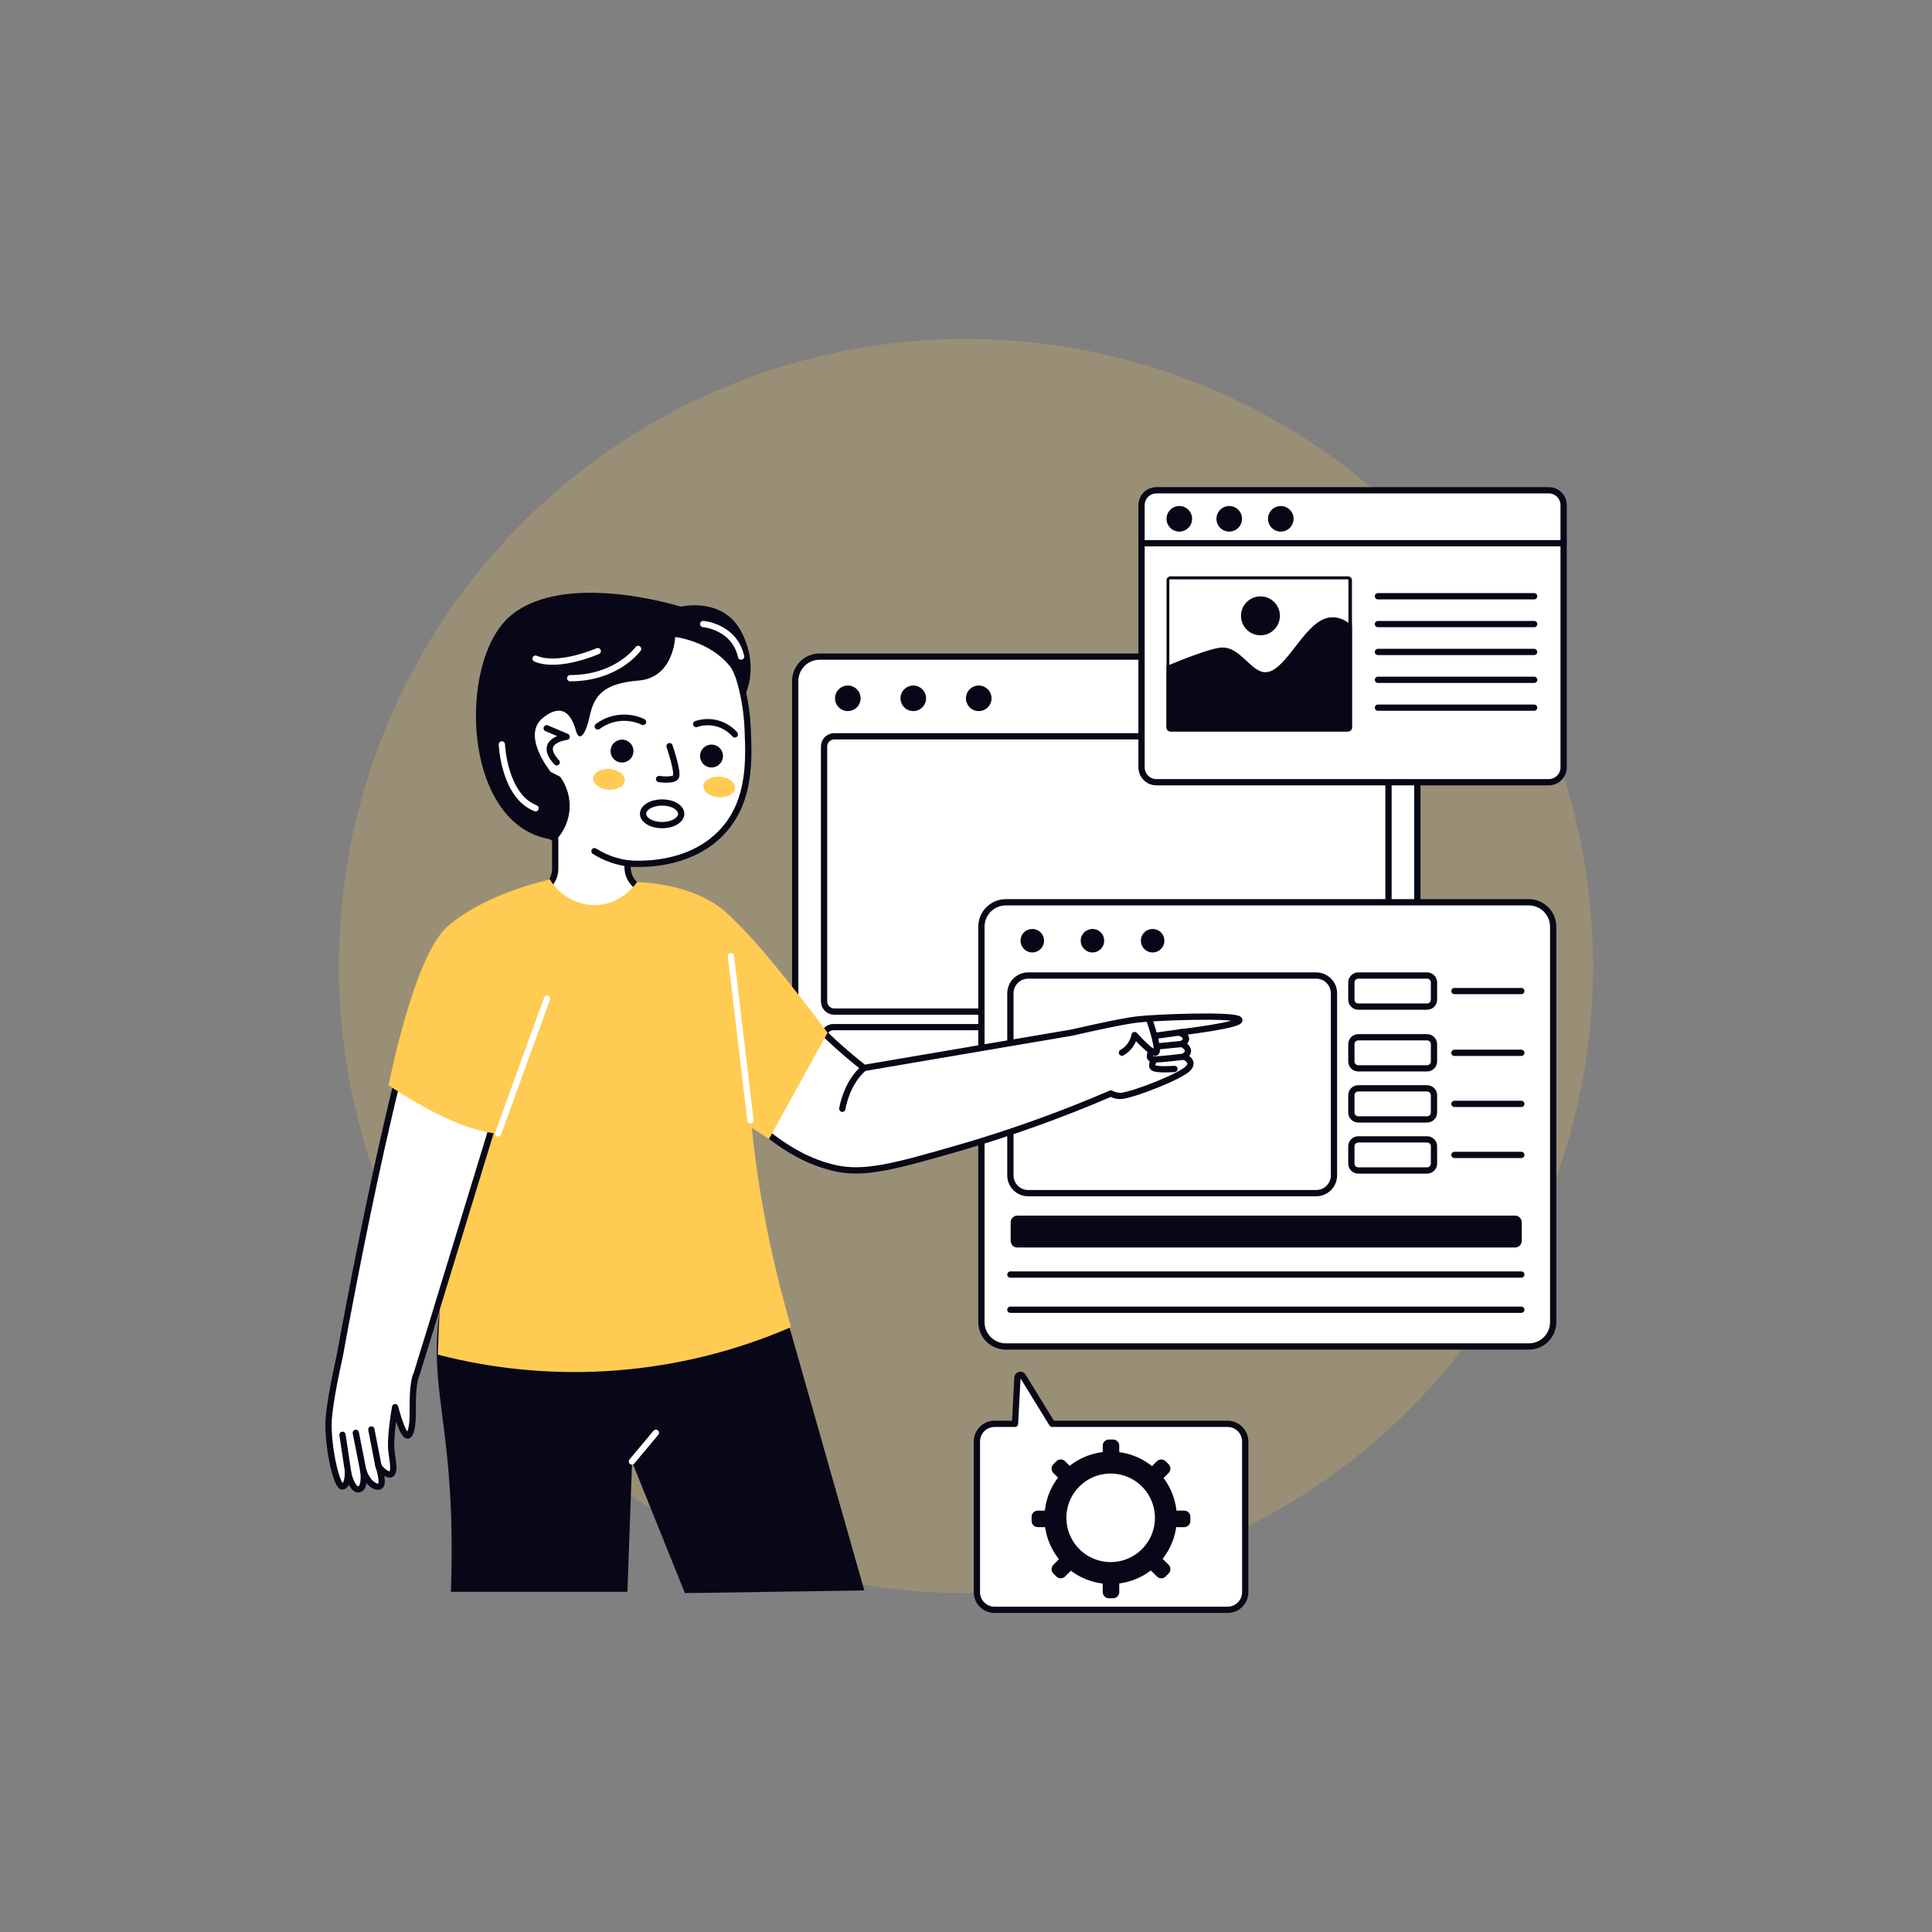 <svg xmlns="http://www.w3.org/2000/svg" xmlns:xlink="http://www.w3.org/1999/xlink" width="1024" viewBox="0 0 768 768" height="1024" preserveAspectRatio="xMidYMid meet"><rect x="0" y="0" width="768" height="768" fill="#808080" stroke="none"/><defs><filter x="0%" y="0%" width="100%" height="100%" id="45a965bad7"></filter><clipPath id="47e9e64c79"><path d="M 31.445 31.445 L 736.445 31.445 L 736.445 736.445 L 31.445 736.445 Z M 31.445 31.445 " clip-rule="nonzero"></path></clipPath><mask id="1e370cbfb3"><g filter="url(#45a965bad7)"><rect x="-76.8" width="921.6" fill="#000000" y="-76.8" height="921.6" fill-opacity="0.2"></rect></g></mask><clipPath id="11b72eba2c"><rect x="0" width="706" y="0" height="706"></rect></clipPath><clipPath id="b16a651305"><path d="M 463 229 L 538 229 L 538 291 L 463 291 Z M 463 229 " clip-rule="nonzero"></path></clipPath><clipPath id="e27654c9d6"><path d="M 463.715 289.188 L 463.715 230.691 C 463.715 230.258 463.867 229.883 464.176 229.574 C 464.484 229.27 464.855 229.113 465.293 229.113 L 535.848 229.113 C 536.285 229.113 536.656 229.27 536.965 229.574 C 537.273 229.883 537.426 230.258 537.426 230.691 L 537.426 289.188 C 537.426 289.625 537.273 289.996 536.965 290.305 C 536.656 290.613 536.285 290.77 535.848 290.77 L 465.293 290.77 C 464.855 290.77 464.484 290.613 464.176 290.305 C 463.867 289.996 463.715 289.625 463.715 289.188 Z M 463.715 289.188 " clip-rule="nonzero"></path></clipPath><clipPath id="ce55034a06"><path d="M 463 245 L 538 245 L 538 291 L 463 291 Z M 463 245 " clip-rule="nonzero"></path></clipPath><clipPath id="18cc87b6db"><path d="M 463.715 289.188 L 463.715 230.691 C 463.715 230.258 463.867 229.883 464.176 229.574 C 464.484 229.27 464.855 229.113 465.293 229.113 L 535.848 229.113 C 536.285 229.113 536.656 229.27 536.965 229.574 C 537.273 229.883 537.426 230.258 537.426 230.691 L 537.426 289.188 C 537.426 289.625 537.273 289.996 536.965 290.305 C 536.656 290.613 536.285 290.77 535.848 290.77 L 465.293 290.77 C 464.855 290.77 464.484 290.613 464.176 290.305 C 463.867 289.996 463.715 289.625 463.715 289.188 Z M 463.715 289.188 " clip-rule="nonzero"></path></clipPath></defs><g clip-path="url(#47e9e64c79)"><g mask="url(#1e370cbfb3)"><g transform="matrix(1, 0, 0, 1, 31, 31)"><g clip-path="url(#11b72eba2c)"><path fill="#ffcb52" d="M 529.254 176.73 C 532.141 179.617 534.949 182.57 537.691 185.594 C 540.43 188.617 543.094 191.703 545.684 194.859 C 548.27 198.012 550.781 201.227 553.211 204.504 C 555.641 207.781 557.988 211.117 560.254 214.508 C 562.523 217.898 564.703 221.344 566.801 224.844 C 568.898 228.344 570.91 231.895 572.832 235.492 C 574.754 239.09 576.59 242.73 578.332 246.418 C 580.078 250.109 581.73 253.836 583.293 257.605 C 584.852 261.375 586.32 265.18 587.695 269.02 C 589.07 272.863 590.348 276.734 591.535 280.641 C 592.719 284.543 593.805 288.473 594.797 292.434 C 595.789 296.391 596.684 300.367 597.477 304.371 C 598.273 308.371 598.973 312.391 599.57 316.426 C 600.168 320.461 600.668 324.508 601.066 328.57 C 601.469 332.629 601.77 336.695 601.969 340.77 C 602.168 344.848 602.27 348.922 602.27 353.004 C 602.27 357.082 602.168 361.16 601.969 365.234 C 601.766 369.309 601.469 373.379 601.066 377.438 C 600.668 381.496 600.168 385.547 599.57 389.582 C 598.973 393.617 598.273 397.637 597.477 401.637 C 596.684 405.637 595.789 409.617 594.797 413.574 C 593.805 417.531 592.719 421.465 591.535 425.367 C 590.348 429.27 589.07 433.145 587.695 436.984 C 586.32 440.828 584.852 444.633 583.293 448.402 C 581.73 452.172 580.078 455.898 578.332 459.586 C 576.59 463.273 574.754 466.918 572.832 470.516 C 570.91 474.113 568.898 477.664 566.801 481.16 C 564.703 484.66 562.523 488.105 560.254 491.5 C 557.988 494.891 555.641 498.227 553.211 501.504 C 550.781 504.781 548.27 507.996 545.684 511.148 C 543.094 514.301 540.43 517.391 537.691 520.414 C 534.949 523.438 532.141 526.391 529.254 529.273 C 526.367 532.16 523.414 534.973 520.391 537.711 C 517.371 540.453 514.281 543.117 511.129 545.703 C 507.973 548.293 504.758 550.801 501.48 553.23 C 498.203 555.66 494.871 558.012 491.477 560.277 C 488.086 562.543 484.641 564.727 481.141 566.824 C 477.641 568.922 474.094 570.93 470.496 572.855 C 466.898 574.777 463.254 576.609 459.566 578.355 C 455.879 580.098 452.148 581.754 448.379 583.312 C 444.609 584.875 440.805 586.344 436.965 587.719 C 433.121 589.09 429.25 590.371 425.348 591.555 C 421.441 592.738 417.512 593.828 413.555 594.82 C 409.598 595.809 405.617 596.703 401.617 597.5 C 397.613 598.297 393.594 598.992 389.559 599.59 C 385.523 600.191 381.477 600.688 377.418 601.09 C 373.355 601.488 369.289 601.789 365.215 601.988 C 361.141 602.188 357.062 602.289 352.98 602.289 C 348.902 602.289 344.824 602.188 340.75 601.988 C 336.676 601.789 332.609 601.488 328.547 601.09 C 324.488 600.688 320.441 600.191 316.402 599.59 C 312.367 598.992 308.352 598.297 304.348 597.5 C 300.348 596.703 296.367 595.809 292.41 594.82 C 288.453 593.828 284.523 592.738 280.617 591.555 C 276.715 590.371 272.84 589.09 269 587.719 C 265.16 586.344 261.355 584.875 257.586 583.312 C 253.816 581.754 250.086 580.098 246.398 578.355 C 242.711 576.609 239.066 574.777 235.469 572.855 C 231.871 570.93 228.324 568.922 224.824 566.824 C 221.324 564.727 217.879 562.543 214.484 560.277 C 211.094 558.012 207.758 555.66 204.484 553.23 C 201.207 550.801 197.992 548.293 194.836 545.703 C 191.684 543.117 188.594 540.453 185.57 537.711 C 182.551 534.973 179.594 532.16 176.711 529.273 C 173.824 526.391 171.012 523.438 168.273 520.414 C 165.535 517.391 162.871 514.301 160.281 511.148 C 157.691 507.996 155.184 504.781 152.754 501.504 C 150.324 498.227 147.977 494.891 145.707 491.5 C 143.441 488.105 141.262 484.66 139.164 481.16 C 137.066 477.664 135.055 474.113 133.133 470.516 C 131.207 466.918 129.375 463.273 127.629 459.586 C 125.887 455.898 124.234 452.172 122.672 448.402 C 121.109 444.633 119.645 440.828 118.27 436.984 C 116.895 433.145 115.613 429.27 114.43 425.367 C 113.246 421.465 112.156 417.531 111.168 413.574 C 110.176 409.617 109.281 405.637 108.484 401.637 C 107.691 397.637 106.992 393.617 106.395 389.582 C 105.797 385.547 105.297 381.496 104.898 377.438 C 104.496 373.379 104.195 369.309 103.996 365.234 C 103.797 361.16 103.695 357.082 103.695 353.004 C 103.695 348.922 103.797 344.848 103.996 340.77 C 104.195 336.695 104.496 332.629 104.898 328.57 C 105.297 324.508 105.797 320.461 106.395 316.426 C 106.992 312.391 107.691 308.371 108.484 304.371 C 109.281 300.367 110.176 296.391 111.168 292.434 C 112.156 288.473 113.246 284.543 114.43 280.641 C 115.613 276.734 116.895 272.863 118.27 269.02 C 119.645 265.18 121.109 261.375 122.672 257.605 C 124.234 253.836 125.887 250.109 127.629 246.418 C 129.375 242.73 131.207 239.09 133.133 235.492 C 135.055 231.895 137.066 228.344 139.164 224.844 C 141.262 221.344 143.441 217.898 145.707 214.508 C 147.977 211.117 150.324 207.781 152.754 204.504 C 155.184 201.227 157.691 198.012 160.281 194.859 C 162.871 191.703 165.535 188.617 168.273 185.594 C 171.012 182.57 173.824 179.617 176.711 176.73 C 179.594 173.848 182.551 171.035 185.57 168.293 C 188.594 165.555 191.684 162.891 194.836 160.301 C 197.992 157.715 201.207 155.207 204.484 152.773 C 207.758 150.344 211.094 147.996 214.484 145.73 C 217.879 143.465 221.324 141.281 224.824 139.184 C 228.324 137.086 231.871 135.074 235.469 133.152 C 239.066 131.23 242.711 129.395 246.398 127.652 C 250.086 125.906 253.816 124.254 257.586 122.691 C 261.355 121.133 265.16 119.664 269 118.289 C 272.84 116.914 276.715 115.637 280.617 114.453 C 284.523 113.266 288.453 112.18 292.41 111.188 C 296.367 110.195 300.348 109.305 304.348 108.508 C 308.352 107.711 312.367 107.016 316.402 106.414 C 320.441 105.816 324.488 105.316 328.547 104.918 C 332.609 104.52 336.676 104.219 340.75 104.02 C 344.824 103.816 348.902 103.719 352.98 103.719 C 357.062 103.719 361.141 103.816 365.215 104.02 C 369.289 104.219 373.355 104.52 377.418 104.918 C 381.477 105.316 385.523 105.816 389.559 106.414 C 393.594 107.016 397.613 107.711 401.617 108.508 C 405.617 109.305 409.598 110.195 413.555 111.188 C 417.512 112.18 421.441 113.266 425.348 114.453 C 429.25 115.637 433.121 116.914 436.965 118.289 C 440.805 119.664 444.609 121.133 448.379 122.691 C 452.148 124.254 455.879 125.906 459.566 127.652 C 463.254 129.395 466.898 131.23 470.496 133.152 C 474.094 135.074 477.641 137.086 481.141 139.184 C 484.641 141.281 488.086 143.465 491.477 145.73 C 494.871 147.996 498.203 150.344 501.48 152.773 C 504.758 155.207 507.973 157.715 511.129 160.301 C 514.281 162.891 517.371 165.555 520.391 168.293 C 523.414 171.035 526.367 173.848 529.254 176.73 Z M 529.254 176.73 " fill-opacity="1" fill-rule="nonzero"></path></g></g></g></g><path stroke-linecap="round" transform="matrix(1.246, 0, 0, 1.246, 62.854, 68.338)" fill-opacity="1" fill="#ffffff" fill-rule="nonzero" stroke-linejoin="round" d="M 211.032 154.631 L 393.952 154.631 C 394.463 154.631 394.97 154.681 395.469 154.781 C 395.97 154.881 396.456 155.029 396.929 155.223 C 397.399 155.417 397.847 155.659 398.273 155.941 C 398.696 156.226 399.091 156.549 399.452 156.909 C 399.812 157.27 400.135 157.661 400.417 158.087 C 400.702 158.511 400.94 158.959 401.138 159.432 C 401.332 159.902 401.479 160.388 401.58 160.889 C 401.68 161.391 401.73 161.895 401.73 162.406 L 401.73 301.052 C 401.73 301.563 401.68 302.067 401.58 302.569 C 401.479 303.07 401.332 303.556 401.138 304.029 C 400.94 304.499 400.702 304.948 400.417 305.371 C 400.135 305.797 399.812 306.189 399.452 306.549 C 399.091 306.913 398.696 307.235 398.273 307.517 C 397.847 307.803 397.399 308.041 396.929 308.235 C 396.456 308.432 395.97 308.58 395.469 308.68 C 394.97 308.777 394.463 308.827 393.952 308.827 L 211.032 308.827 C 210.522 308.827 210.017 308.777 209.516 308.68 C 209.014 308.58 208.528 308.432 208.058 308.235 C 207.585 308.041 207.137 307.803 206.714 307.517 C 206.288 307.235 205.896 306.913 205.535 306.549 C 205.175 306.189 204.852 305.797 204.567 305.371 C 204.285 304.948 204.044 304.499 203.849 304.029 C 203.652 303.556 203.505 303.07 203.407 302.569 C 203.307 302.067 203.257 301.563 203.257 301.052 L 203.257 162.406 C 203.257 161.895 203.307 161.391 203.407 160.889 C 203.505 160.388 203.652 159.902 203.849 159.432 C 204.044 158.959 204.285 158.511 204.567 158.087 C 204.852 157.661 205.175 157.27 205.535 156.909 C 205.896 156.549 206.288 156.226 206.714 155.941 C 207.137 155.659 207.585 155.417 208.058 155.223 C 208.528 155.029 209.014 154.881 209.516 154.781 C 210.017 154.681 210.522 154.631 211.032 154.631 Z M 211.032 154.631 " stroke="#090817" stroke-width="2" stroke-opacity="1" stroke-miterlimit="4"></path><path stroke-linecap="round" transform="matrix(1.246, 0, 0, 1.246, 62.854, 68.338)" fill-opacity="1" fill="#ffffff" fill-rule="nonzero" stroke-linejoin="round" d="M 215.715 180.056 L 389.273 180.056 C 389.486 180.056 389.699 180.075 389.909 180.116 C 390.116 180.16 390.319 180.223 390.517 180.304 C 390.717 180.386 390.902 180.486 391.081 180.605 C 391.26 180.724 391.423 180.859 391.576 181.009 C 391.727 181.16 391.861 181.326 391.98 181.501 C 392.1 181.68 392.2 181.868 392.281 182.065 C 392.363 182.263 392.425 182.466 392.466 182.676 C 392.507 182.886 392.529 183.1 392.529 183.313 L 392.529 264.623 C 392.529 264.839 392.507 265.049 392.466 265.259 C 392.425 265.469 392.363 265.673 392.281 265.87 C 392.2 266.068 392.1 266.256 391.98 266.434 C 391.861 266.61 391.727 266.776 391.576 266.926 C 391.423 267.077 391.26 267.215 391.081 267.331 C 390.902 267.45 390.717 267.55 390.517 267.632 C 390.319 267.716 390.116 267.776 389.909 267.82 C 389.699 267.86 389.486 267.882 389.273 267.882 L 215.715 267.882 C 215.501 267.882 215.288 267.86 215.078 267.82 C 214.868 267.776 214.665 267.716 214.467 267.632 C 214.27 267.55 214.085 267.45 213.906 267.331 C 213.728 267.215 213.565 267.077 213.411 266.926 C 213.261 266.776 213.126 266.61 213.007 266.434 C 212.888 266.256 212.787 266.068 212.706 265.87 C 212.624 265.673 212.562 265.469 212.521 265.259 C 212.48 265.049 212.458 264.839 212.458 264.623 L 212.458 183.313 C 212.458 183.1 212.48 182.886 212.521 182.676 C 212.562 182.466 212.624 182.263 212.706 182.065 C 212.787 181.868 212.888 181.68 213.007 181.501 C 213.126 181.326 213.261 181.16 213.411 181.009 C 213.565 180.859 213.728 180.724 213.906 180.605 C 214.085 180.486 214.27 180.386 214.467 180.304 C 214.665 180.223 214.868 180.16 215.078 180.116 C 215.288 180.075 215.501 180.056 215.715 180.056 Z M 215.715 180.056 " stroke="#090817" stroke-width="2" stroke-opacity="1" stroke-miterlimit="4"></path><path fill="#080717" d="M 342.102 277.586 C 342.102 277.922 342.07 278.25 342.004 278.578 C 341.938 278.906 341.844 279.223 341.715 279.531 C 341.586 279.84 341.43 280.133 341.246 280.41 C 341.059 280.688 340.848 280.945 340.613 281.18 C 340.375 281.418 340.121 281.629 339.844 281.812 C 339.566 282 339.273 282.156 338.965 282.285 C 338.656 282.41 338.336 282.508 338.012 282.574 C 337.684 282.637 337.352 282.672 337.02 282.672 C 336.684 282.672 336.355 282.637 336.027 282.574 C 335.699 282.508 335.383 282.41 335.074 282.285 C 334.766 282.156 334.473 282 334.195 281.812 C 333.918 281.629 333.66 281.418 333.426 281.18 C 333.188 280.945 332.977 280.688 332.793 280.41 C 332.605 280.133 332.449 279.84 332.32 279.531 C 332.195 279.223 332.098 278.906 332.031 278.578 C 331.969 278.25 331.934 277.922 331.934 277.586 C 331.934 277.254 331.969 276.922 332.031 276.594 C 332.098 276.27 332.195 275.949 332.32 275.641 C 332.449 275.332 332.605 275.039 332.793 274.762 C 332.977 274.484 333.188 274.23 333.426 273.992 C 333.66 273.758 333.918 273.547 334.195 273.359 C 334.473 273.176 334.766 273.02 335.074 272.891 C 335.383 272.762 335.699 272.668 336.027 272.602 C 336.355 272.535 336.684 272.504 337.02 272.504 C 337.352 272.504 337.684 272.535 338.012 272.602 C 338.336 272.668 338.656 272.762 338.965 272.891 C 339.273 273.02 339.566 273.176 339.844 273.359 C 340.121 273.547 340.375 273.758 340.613 273.992 C 340.848 274.23 341.059 274.484 341.246 274.762 C 341.43 275.039 341.586 275.332 341.715 275.641 C 341.844 275.949 341.938 276.27 342.004 276.594 C 342.07 276.922 342.102 277.254 342.102 277.586 Z M 342.102 277.586 " fill-opacity="1" fill-rule="nonzero"></path><path fill="#080717" d="M 368.125 277.586 C 368.125 277.922 368.09 278.25 368.027 278.578 C 367.961 278.906 367.863 279.223 367.738 279.531 C 367.609 279.84 367.453 280.133 367.266 280.41 C 367.082 280.688 366.871 280.945 366.637 281.18 C 366.398 281.418 366.145 281.629 365.863 281.812 C 365.586 282 365.293 282.156 364.988 282.285 C 364.68 282.41 364.359 282.508 364.031 282.574 C 363.707 282.637 363.375 282.672 363.043 282.672 C 362.707 282.672 362.375 282.637 362.051 282.574 C 361.723 282.508 361.406 282.41 361.098 282.285 C 360.789 282.156 360.496 282 360.219 281.812 C 359.941 281.629 359.684 281.418 359.445 281.18 C 359.211 280.945 359 280.688 358.816 280.41 C 358.629 280.133 358.473 279.84 358.344 279.531 C 358.219 279.223 358.121 278.906 358.055 278.578 C 357.992 278.25 357.957 277.922 357.957 277.586 C 357.957 277.254 357.992 276.922 358.055 276.594 C 358.121 276.27 358.219 275.949 358.344 275.641 C 358.473 275.332 358.629 275.039 358.816 274.762 C 359 274.484 359.211 274.23 359.445 273.992 C 359.684 273.758 359.941 273.547 360.219 273.359 C 360.496 273.176 360.789 273.02 361.098 272.891 C 361.406 272.762 361.723 272.668 362.051 272.602 C 362.375 272.535 362.707 272.504 363.043 272.504 C 363.375 272.504 363.707 272.535 364.031 272.602 C 364.359 272.668 364.68 272.762 364.988 272.891 C 365.293 273.02 365.586 273.176 365.863 273.359 C 366.145 273.547 366.398 273.758 366.637 273.992 C 366.871 274.23 367.082 274.484 367.266 274.762 C 367.453 275.039 367.609 275.332 367.738 275.641 C 367.863 275.949 367.961 276.27 368.027 276.594 C 368.09 276.922 368.125 277.254 368.125 277.586 Z M 368.125 277.586 " fill-opacity="1" fill-rule="nonzero"></path><path fill="#080717" d="M 394.148 277.586 C 394.148 277.922 394.113 278.25 394.051 278.578 C 393.984 278.906 393.887 279.223 393.762 279.531 C 393.633 279.84 393.477 280.133 393.289 280.41 C 393.105 280.688 392.895 280.945 392.66 281.18 C 392.422 281.418 392.164 281.629 391.887 281.812 C 391.609 282 391.316 282.156 391.008 282.285 C 390.699 282.41 390.383 282.508 390.055 282.574 C 389.727 282.637 389.398 282.672 389.062 282.672 C 388.73 282.672 388.398 282.637 388.074 282.574 C 387.746 282.508 387.426 282.41 387.117 282.285 C 386.812 282.156 386.52 282 386.238 281.812 C 385.961 281.629 385.707 281.418 385.469 281.18 C 385.234 280.945 385.023 280.688 384.836 280.41 C 384.652 280.133 384.496 279.84 384.367 279.531 C 384.242 279.223 384.145 278.906 384.078 278.578 C 384.016 278.25 383.98 277.922 383.98 277.586 C 383.98 277.254 384.016 276.922 384.078 276.594 C 384.145 276.27 384.242 275.949 384.367 275.641 C 384.496 275.332 384.652 275.039 384.836 274.762 C 385.023 274.484 385.234 274.23 385.469 273.992 C 385.707 273.758 385.961 273.547 386.238 273.359 C 386.52 273.176 386.812 273.02 387.117 272.891 C 387.426 272.762 387.746 272.668 388.074 272.602 C 388.398 272.535 388.73 272.504 389.062 272.504 C 389.398 272.504 389.727 272.535 390.055 272.602 C 390.383 272.668 390.699 272.762 391.008 272.891 C 391.316 273.02 391.609 273.176 391.887 273.359 C 392.164 273.547 392.422 273.758 392.66 273.992 C 392.895 274.23 393.105 274.484 393.289 274.762 C 393.477 275.039 393.633 275.332 393.762 275.641 C 393.887 275.949 393.984 276.27 394.051 276.594 C 394.113 276.922 394.148 277.254 394.148 277.586 Z M 394.148 277.586 " fill-opacity="1" fill-rule="nonzero"></path><path stroke-linecap="round" transform="matrix(1.246, 0, 0, 1.246, 62.854, 68.338)" fill-opacity="1" fill="#ffffff" fill-rule="nonzero" stroke-linejoin="round" d="M 215.404 272.84 L 389.583 272.84 C 389.975 272.84 390.351 272.915 390.711 273.063 C 391.072 273.213 391.391 273.426 391.667 273.702 C 391.943 273.978 392.156 274.298 392.303 274.658 C 392.454 275.018 392.529 275.394 392.529 275.786 L 392.529 299.654 C 392.529 300.043 392.454 300.419 392.303 300.779 C 392.156 301.14 391.943 301.459 391.667 301.735 C 391.391 302.011 391.072 302.224 390.711 302.375 C 390.351 302.522 389.975 302.597 389.583 302.597 L 215.404 302.597 C 215.013 302.597 214.636 302.522 214.276 302.375 C 213.916 302.224 213.596 302.011 213.32 301.735 C 213.044 301.459 212.831 301.14 212.681 300.779 C 212.534 300.419 212.458 300.043 212.458 299.654 L 212.458 275.786 C 212.458 275.394 212.534 275.018 212.681 274.658 C 212.831 274.298 213.044 273.978 213.32 273.702 C 213.596 273.426 213.916 273.213 214.276 273.063 C 214.636 272.915 215.013 272.84 215.404 272.84 Z M 215.404 272.84 " stroke="#090817" stroke-width="2" stroke-opacity="1" stroke-miterlimit="4"></path><path stroke-linecap="round" transform="matrix(1.246, 0, 0, 1.246, 62.854, 68.338)" fill-opacity="1" fill="#ffffff" fill-rule="nonzero" stroke-linejoin="round" d="M 318.489 101.567 L 443.666 101.567 C 443.976 101.567 444.286 101.595 444.59 101.658 C 444.897 101.717 445.192 101.808 445.48 101.927 C 445.768 102.046 446.041 102.193 446.301 102.366 C 446.558 102.538 446.799 102.736 447.019 102.955 C 447.238 103.174 447.436 103.416 447.608 103.673 C 447.78 103.933 447.928 104.205 448.047 104.494 C 448.166 104.782 448.257 105.077 448.316 105.384 C 448.379 105.688 448.407 105.998 448.407 106.308 L 448.407 189.966 C 448.407 190.276 448.379 190.587 448.316 190.891 C 448.257 191.198 448.166 191.492 448.047 191.781 C 447.928 192.069 447.78 192.342 447.608 192.602 C 447.436 192.859 447.238 193.1 447.019 193.319 C 446.799 193.539 446.558 193.736 446.301 193.909 C 446.041 194.084 445.768 194.228 445.48 194.347 C 445.192 194.466 444.897 194.557 444.59 194.617 C 444.286 194.679 443.976 194.708 443.666 194.708 L 318.489 194.708 C 318.179 194.708 317.869 194.679 317.565 194.617 C 317.258 194.557 316.963 194.466 316.675 194.347 C 316.386 194.228 316.114 194.084 315.854 193.909 C 315.594 193.736 315.355 193.539 315.136 193.319 C 314.913 193.1 314.719 192.859 314.547 192.602 C 314.371 192.342 314.227 192.069 314.108 191.781 C 313.989 191.492 313.898 191.198 313.839 190.891 C 313.776 190.587 313.744 190.276 313.744 189.966 L 313.744 106.308 C 313.744 105.998 313.776 105.688 313.839 105.384 C 313.898 105.077 313.989 104.782 314.108 104.494 C 314.227 104.205 314.371 103.933 314.547 103.673 C 314.719 103.416 314.913 103.174 315.136 102.955 C 315.355 102.736 315.594 102.538 315.854 102.366 C 316.114 102.193 316.386 102.046 316.675 101.927 C 316.963 101.808 317.258 101.717 317.565 101.658 C 317.869 101.595 318.179 101.567 318.489 101.567 Z M 318.489 101.567 " stroke="#090817" stroke-width="2" stroke-opacity="1" stroke-miterlimit="4"></path><path fill="#080717" d="M 473.879 206.234 C 473.879 206.57 473.848 206.898 473.781 207.227 C 473.719 207.555 473.621 207.871 473.492 208.18 C 473.367 208.488 473.207 208.781 473.023 209.059 C 472.836 209.336 472.629 209.594 472.391 209.828 C 472.156 210.066 471.898 210.277 471.621 210.461 C 471.344 210.648 471.051 210.805 470.742 210.93 C 470.434 211.059 470.117 211.156 469.789 211.219 C 469.461 211.285 469.129 211.316 468.797 211.316 C 468.465 211.316 468.133 211.285 467.805 211.219 C 467.477 211.156 467.16 211.059 466.852 210.93 C 466.543 210.805 466.25 210.648 465.973 210.461 C 465.695 210.277 465.438 210.066 465.203 209.828 C 464.969 209.594 464.758 209.336 464.57 209.059 C 464.387 208.781 464.23 208.488 464.102 208.18 C 463.973 207.871 463.875 207.555 463.812 207.227 C 463.746 206.898 463.715 206.57 463.715 206.234 C 463.715 205.902 463.746 205.57 463.812 205.242 C 463.875 204.918 463.973 204.598 464.102 204.289 C 464.23 203.98 464.387 203.688 464.57 203.41 C 464.758 203.133 464.969 202.879 465.203 202.641 C 465.438 202.406 465.695 202.195 465.973 202.008 C 466.25 201.824 466.543 201.668 466.852 201.539 C 467.16 201.41 467.477 201.316 467.805 201.25 C 468.133 201.184 468.465 201.152 468.797 201.152 C 469.129 201.152 469.461 201.184 469.789 201.25 C 470.117 201.316 470.434 201.41 470.742 201.539 C 471.051 201.668 471.344 201.824 471.621 202.008 C 471.898 202.195 472.156 202.406 472.391 202.641 C 472.629 202.879 472.836 203.133 473.023 203.41 C 473.207 203.688 473.367 203.98 473.492 204.289 C 473.621 204.598 473.719 204.918 473.781 205.242 C 473.848 205.57 473.879 205.902 473.879 206.234 Z M 473.879 206.234 " fill-opacity="1" fill-rule="nonzero"></path><path fill="#080717" d="M 493.723 206.234 C 493.723 206.57 493.688 206.898 493.625 207.227 C 493.559 207.555 493.461 207.871 493.336 208.18 C 493.207 208.488 493.051 208.781 492.867 209.059 C 492.68 209.336 492.469 209.594 492.234 209.828 C 491.996 210.066 491.742 210.277 491.461 210.461 C 491.184 210.648 490.891 210.805 490.586 210.93 C 490.277 211.059 489.957 211.156 489.629 211.219 C 489.305 211.285 488.973 211.316 488.641 211.316 C 488.305 211.316 487.977 211.285 487.648 211.219 C 487.32 211.156 487.004 211.059 486.695 210.93 C 486.387 210.805 486.094 210.648 485.816 210.461 C 485.539 210.277 485.281 210.066 485.043 209.828 C 484.809 209.594 484.598 209.336 484.414 209.059 C 484.227 208.781 484.07 208.488 483.941 208.18 C 483.816 207.871 483.719 207.555 483.652 207.227 C 483.59 206.898 483.555 206.57 483.555 206.234 C 483.555 205.902 483.59 205.57 483.652 205.242 C 483.719 204.918 483.816 204.598 483.941 204.289 C 484.07 203.98 484.227 203.688 484.414 203.41 C 484.598 203.133 484.809 202.879 485.043 202.641 C 485.281 202.406 485.539 202.195 485.816 202.008 C 486.094 201.824 486.387 201.668 486.695 201.539 C 487.004 201.41 487.32 201.316 487.648 201.25 C 487.977 201.184 488.305 201.152 488.641 201.152 C 488.973 201.152 489.305 201.184 489.629 201.25 C 489.957 201.316 490.277 201.41 490.586 201.539 C 490.891 201.668 491.184 201.824 491.461 202.008 C 491.742 202.195 491.996 202.406 492.234 202.641 C 492.469 202.879 492.68 203.133 492.867 203.41 C 493.051 203.688 493.207 203.98 493.336 204.289 C 493.461 204.598 493.559 204.918 493.625 205.242 C 493.688 205.57 493.723 205.902 493.723 206.234 Z M 493.723 206.234 " fill-opacity="1" fill-rule="nonzero"></path><path fill="#080717" d="M 514.215 206.234 C 514.215 206.57 514.184 206.898 514.117 207.227 C 514.055 207.555 513.957 207.871 513.828 208.18 C 513.699 208.488 513.543 208.781 513.359 209.059 C 513.172 209.336 512.965 209.594 512.727 209.828 C 512.492 210.066 512.234 210.277 511.957 210.461 C 511.68 210.648 511.387 210.805 511.078 210.93 C 510.77 211.059 510.453 211.156 510.125 211.219 C 509.797 211.285 509.465 211.316 509.133 211.316 C 508.801 211.316 508.469 211.285 508.141 211.219 C 507.812 211.156 507.496 211.059 507.188 210.93 C 506.879 210.805 506.586 210.648 506.309 210.461 C 506.031 210.277 505.773 210.066 505.539 209.828 C 505.301 209.594 505.094 209.336 504.906 209.059 C 504.723 208.781 504.562 208.488 504.438 208.18 C 504.309 207.871 504.211 207.555 504.148 207.227 C 504.082 206.898 504.051 206.57 504.051 206.234 C 504.051 205.902 504.082 205.57 504.148 205.242 C 504.211 204.918 504.309 204.598 504.438 204.289 C 504.562 203.98 504.723 203.688 504.906 203.41 C 505.094 203.133 505.301 202.879 505.539 202.641 C 505.773 202.406 506.031 202.195 506.309 202.008 C 506.586 201.824 506.879 201.668 507.188 201.539 C 507.496 201.41 507.812 201.316 508.141 201.25 C 508.469 201.184 508.801 201.152 509.133 201.152 C 509.465 201.152 509.797 201.184 510.125 201.25 C 510.453 201.316 510.77 201.41 511.078 201.539 C 511.387 201.668 511.68 201.824 511.957 202.008 C 512.234 202.195 512.492 202.406 512.727 202.641 C 512.965 202.879 513.172 203.133 513.359 203.41 C 513.543 203.688 513.699 203.98 513.828 204.289 C 513.957 204.598 514.055 204.918 514.117 205.242 C 514.184 205.57 514.215 205.902 514.215 206.234 Z M 514.215 206.234 " fill-opacity="1" fill-rule="nonzero"></path><path stroke-linecap="round" transform="matrix(1.246, 0, 0, 1.246, 62.854, 68.338)" fill="none" stroke-linejoin="round" d="M 313.744 118.465 L 448.407 118.465 " stroke="#080717" stroke-width="2" stroke-opacity="1" stroke-miterlimit="4"></path><g clip-path="url(#b16a651305)"><g clip-path="url(#e27654c9d6)"><path stroke-linecap="round" transform="matrix(1.246, 0, 0, 1.246, 62.854, 68.338)" fill-opacity="1" fill="#ffffff" fill-rule="nonzero" stroke-linejoin="round" d="M 322.874 128.989 L 379.479 128.989 C 379.648 128.989 379.808 129.02 379.965 129.086 C 380.118 129.149 380.256 129.243 380.375 129.359 C 380.495 129.478 380.585 129.616 380.648 129.772 C 380.714 129.926 380.745 130.089 380.745 130.255 L 380.745 177.186 C 380.745 177.355 380.714 177.518 380.648 177.672 C 380.585 177.828 380.495 177.963 380.375 178.082 C 380.256 178.201 380.118 178.292 379.965 178.358 C 379.808 178.421 379.648 178.455 379.479 178.455 L 322.874 178.455 C 322.704 178.455 322.545 178.421 322.388 178.358 C 322.234 178.292 322.096 178.201 321.977 178.082 C 321.858 177.963 321.767 177.828 321.705 177.672 C 321.639 177.518 321.608 177.355 321.608 177.186 L 321.608 130.255 C 321.608 130.089 321.639 129.926 321.705 129.772 C 321.767 129.616 321.858 129.478 321.977 129.359 C 322.096 129.243 322.234 129.149 322.388 129.086 C 322.545 129.02 322.704 128.989 322.874 128.989 Z M 322.874 128.989 " stroke="#090817" stroke-width="2" stroke-opacity="1" stroke-miterlimit="4"></path></g></g><g clip-path="url(#ce55034a06)"><g clip-path="url(#18cc87b6db)"><path fill="#080717" d="M 446.816 272.113 C 446.816 272.113 475.461 258.938 484.625 257.504 C 493.793 256.074 497.801 269.93 505.25 266.727 C 512.699 263.527 519.477 246.625 528.453 245.477 C 537.43 244.332 542.203 255.504 542.203 255.504 L 542.203 296.75 L 453.984 296.75 Z M 446.816 272.113 " fill-opacity="1" fill-rule="nonzero"></path></g></g><path fill="#080717" d="M 508.785 244.805 C 508.785 245.312 508.734 245.816 508.637 246.316 C 508.535 246.812 508.391 247.297 508.195 247.766 C 508 248.234 507.762 248.68 507.48 249.102 C 507.199 249.523 506.879 249.914 506.52 250.273 C 506.16 250.633 505.77 250.953 505.348 251.238 C 504.926 251.52 504.48 251.758 504.008 251.953 C 503.539 252.145 503.055 252.293 502.559 252.391 C 502.059 252.492 501.559 252.539 501.051 252.539 C 500.543 252.539 500.039 252.492 499.539 252.391 C 499.043 252.293 498.559 252.145 498.09 251.953 C 497.621 251.758 497.176 251.52 496.754 251.238 C 496.332 250.953 495.941 250.633 495.582 250.273 C 495.223 249.914 494.902 249.523 494.617 249.102 C 494.336 248.68 494.098 248.234 493.902 247.766 C 493.711 247.297 493.562 246.812 493.465 246.316 C 493.363 245.816 493.316 245.312 493.316 244.805 C 493.316 244.297 493.363 243.797 493.465 243.297 C 493.562 242.801 493.711 242.316 493.902 241.848 C 494.098 241.379 494.336 240.93 494.617 240.508 C 494.902 240.086 495.223 239.695 495.582 239.336 C 495.941 238.977 496.332 238.656 496.754 238.375 C 497.176 238.094 497.621 237.855 498.09 237.66 C 498.559 237.465 499.043 237.32 499.539 237.219 C 500.039 237.121 500.543 237.07 501.051 237.07 C 501.559 237.07 502.059 237.121 502.559 237.219 C 503.055 237.32 503.539 237.465 504.008 237.66 C 504.48 237.855 504.926 238.094 505.348 238.375 C 505.77 238.656 506.16 238.977 506.52 239.336 C 506.879 239.695 507.199 240.086 507.48 240.508 C 507.762 240.93 508 241.379 508.195 241.848 C 508.391 242.316 508.535 242.801 508.637 243.297 C 508.734 243.797 508.785 244.297 508.785 244.805 Z M 508.785 244.805 " fill-opacity="1" fill-rule="nonzero"></path><path stroke-linecap="round" transform="matrix(1.246, 0, 0, 1.246, 62.854, 68.338)" fill="none" stroke-linejoin="round" d="M 389.163 135.373 L 439.008 135.373 " stroke="#080717" stroke-width="2" stroke-opacity="1" stroke-miterlimit="4"></path><path stroke-linecap="round" transform="matrix(1.246, 0, 0, 1.246, 62.854, 68.338)" fill="none" stroke-linejoin="round" d="M 389.163 144.26 L 439.008 144.26 " stroke="#080717" stroke-width="2" stroke-opacity="1" stroke-miterlimit="4"></path><path stroke-linecap="round" transform="matrix(1.246, 0, 0, 1.246, 62.854, 68.338)" fill="none" stroke-linejoin="round" d="M 389.163 153.148 L 439.008 153.148 " stroke="#080717" stroke-width="2" stroke-opacity="1" stroke-miterlimit="4"></path><path stroke-linecap="round" transform="matrix(1.246, 0, 0, 1.246, 62.854, 68.338)" fill="none" stroke-linejoin="round" d="M 389.163 162.036 L 439.008 162.036 " stroke="#080717" stroke-width="2" stroke-opacity="1" stroke-miterlimit="4"></path><path stroke-linecap="round" transform="matrix(1.246, 0, 0, 1.246, 62.854, 68.338)" fill="none" stroke-linejoin="round" d="M 389.163 170.921 L 439.008 170.921 " stroke="#080717" stroke-width="2" stroke-opacity="1" stroke-miterlimit="4"></path><path stroke-linecap="round" transform="matrix(1.246, 0, 0, 1.246, 62.854, 68.338)" fill-opacity="1" fill="#ffffff" fill-rule="nonzero" stroke-linejoin="round" d="M 270.436 233.011 L 437.294 233.011 C 437.805 233.011 438.31 233.061 438.811 233.161 C 439.312 233.262 439.798 233.409 440.268 233.603 C 440.742 233.801 441.19 234.039 441.613 234.324 C 442.039 234.606 442.431 234.929 442.791 235.289 C 443.155 235.65 443.474 236.045 443.76 236.468 C 444.042 236.894 444.283 237.342 444.477 237.812 C 444.675 238.285 444.822 238.771 444.919 239.272 C 445.019 239.771 445.07 240.278 445.07 240.789 L 445.07 366.953 C 445.07 367.464 445.019 367.968 444.919 368.47 C 444.822 368.971 444.675 369.457 444.477 369.93 C 444.283 370.4 444.042 370.848 443.76 371.274 C 443.474 371.698 443.155 372.089 442.791 372.453 C 442.431 372.813 442.039 373.136 441.613 373.418 C 441.19 373.703 440.742 373.941 440.268 374.136 C 439.798 374.333 439.312 374.481 438.811 374.581 C 438.31 374.678 437.805 374.728 437.294 374.728 L 270.436 374.728 C 269.929 374.728 269.421 374.678 268.92 374.581 C 268.421 374.481 267.932 374.333 267.462 374.136 C 266.989 373.941 266.541 373.703 266.118 373.418 C 265.695 373.136 265.3 372.813 264.939 372.453 C 264.579 372.089 264.256 371.698 263.971 371.274 C 263.689 370.848 263.448 370.4 263.253 369.93 C 263.059 369.457 262.912 368.971 262.812 368.47 C 262.711 367.968 262.661 367.464 262.661 366.953 L 262.661 240.789 C 262.661 240.278 262.711 239.771 262.812 239.272 C 262.912 238.771 263.059 238.285 263.253 237.812 C 263.448 237.342 263.689 236.894 263.971 236.468 C 264.256 236.045 264.579 235.65 264.939 235.289 C 265.3 234.929 265.695 234.606 266.118 234.324 C 266.541 234.039 266.989 233.801 267.462 233.603 C 267.932 233.409 268.421 233.262 268.92 233.161 C 269.421 233.061 269.929 233.011 270.436 233.011 Z M 270.436 233.011 " stroke="#090817" stroke-width="2" stroke-opacity="1" stroke-miterlimit="4"></path><path stroke-linecap="round" transform="matrix(1.246, 0, 0, 1.246, 62.854, 68.338)" fill-opacity="1" fill="#ffffff" fill-rule="nonzero" stroke-linejoin="round" d="M 277.585 256.378 L 369.454 256.378 C 369.827 256.378 370.196 256.415 370.563 256.487 C 370.93 256.559 371.284 256.669 371.629 256.81 C 371.973 256.954 372.302 257.13 372.613 257.337 C 372.923 257.543 373.211 257.778 373.474 258.045 C 373.738 258.308 373.973 258.593 374.183 258.904 C 374.39 259.214 374.565 259.543 374.706 259.888 C 374.85 260.232 374.957 260.59 375.032 260.953 C 375.104 261.32 375.139 261.69 375.139 262.063 L 375.139 320.125 C 375.139 320.498 375.104 320.868 375.032 321.235 C 374.957 321.601 374.85 321.955 374.706 322.3 C 374.565 322.645 374.39 322.974 374.183 323.284 C 373.973 323.595 373.738 323.883 373.474 324.146 C 373.211 324.409 372.923 324.644 372.613 324.851 C 372.302 325.061 371.973 325.237 371.629 325.378 C 371.284 325.522 370.93 325.628 370.563 325.701 C 370.196 325.776 369.827 325.81 369.454 325.81 L 277.585 325.81 C 277.212 325.81 276.842 325.776 276.476 325.701 C 276.112 325.628 275.755 325.522 275.41 325.378 C 275.065 325.237 274.736 325.061 274.426 324.851 C 274.116 324.644 273.83 324.409 273.564 324.146 C 273.301 323.883 273.066 323.595 272.859 323.284 C 272.652 322.974 272.477 322.645 272.332 322.3 C 272.191 321.955 272.082 321.601 272.01 321.235 C 271.938 320.868 271.9 320.498 271.9 320.125 L 271.9 262.063 C 271.9 261.69 271.938 261.32 272.01 260.953 C 272.082 260.59 272.191 260.232 272.332 259.888 C 272.477 259.543 272.652 259.217 272.859 258.904 C 273.066 258.593 273.301 258.308 273.564 258.045 C 273.83 257.778 274.116 257.543 274.426 257.337 C 274.736 257.13 275.065 256.954 275.41 256.81 C 275.755 256.669 276.112 256.559 276.476 256.487 C 276.842 256.415 277.212 256.378 277.585 256.378 Z M 277.585 256.378 " stroke="#090817" stroke-width="2" stroke-opacity="1" stroke-miterlimit="4"></path><path fill="#080717" d="M 415.023 373.945 C 415.023 374.254 414.996 374.559 414.934 374.859 C 414.875 375.16 414.785 375.449 414.668 375.734 C 414.551 376.016 414.406 376.285 414.238 376.543 C 414.066 376.797 413.875 377.031 413.656 377.25 C 413.441 377.465 413.203 377.66 412.949 377.832 C 412.695 378 412.426 378.145 412.141 378.262 C 411.859 378.379 411.566 378.469 411.266 378.527 C 410.965 378.59 410.66 378.617 410.352 378.617 C 410.047 378.617 409.742 378.59 409.441 378.527 C 409.141 378.469 408.848 378.379 408.566 378.262 C 408.281 378.145 408.012 378 407.758 377.832 C 407.504 377.66 407.266 377.465 407.051 377.25 C 406.832 377.031 406.641 376.797 406.469 376.543 C 406.297 376.285 406.156 376.016 406.039 375.734 C 405.918 375.449 405.832 375.16 405.77 374.859 C 405.711 374.559 405.68 374.254 405.68 373.945 C 405.68 373.641 405.711 373.336 405.77 373.035 C 405.832 372.734 405.918 372.441 406.039 372.16 C 406.156 371.875 406.297 371.605 406.469 371.352 C 406.641 371.098 406.832 370.859 407.051 370.645 C 407.266 370.426 407.504 370.23 407.758 370.062 C 408.012 369.891 408.281 369.746 408.566 369.629 C 408.848 369.512 409.141 369.426 409.441 369.363 C 409.742 369.305 410.047 369.273 410.352 369.273 C 410.66 369.273 410.965 369.305 411.266 369.363 C 411.566 369.426 411.859 369.512 412.141 369.629 C 412.426 369.746 412.695 369.891 412.949 370.062 C 413.203 370.23 413.441 370.426 413.656 370.645 C 413.875 370.859 414.066 371.098 414.238 371.352 C 414.406 371.605 414.551 371.875 414.668 372.16 C 414.785 372.441 414.875 372.734 414.934 373.035 C 414.996 373.336 415.023 373.641 415.023 373.945 Z M 415.023 373.945 " fill-opacity="1" fill-rule="nonzero"></path><path fill="#080717" d="M 438.941 373.945 C 438.941 374.254 438.91 374.559 438.852 374.859 C 438.789 375.16 438.703 375.449 438.586 375.734 C 438.469 376.016 438.324 376.285 438.152 376.543 C 437.98 376.797 437.789 377.031 437.57 377.25 C 437.355 377.465 437.117 377.66 436.863 377.832 C 436.609 378 436.34 378.145 436.055 378.262 C 435.773 378.379 435.48 378.469 435.18 378.527 C 434.879 378.59 434.574 378.617 434.27 378.617 C 433.961 378.617 433.656 378.59 433.355 378.527 C 433.055 378.469 432.766 378.379 432.48 378.262 C 432.199 378.145 431.93 378 431.672 377.832 C 431.418 377.66 431.184 377.465 430.965 377.25 C 430.75 377.031 430.555 376.797 430.383 376.543 C 430.215 376.285 430.07 376.016 429.953 375.734 C 429.836 375.449 429.746 375.16 429.688 374.859 C 429.625 374.559 429.598 374.254 429.598 373.945 C 429.598 373.641 429.625 373.336 429.688 373.035 C 429.746 372.734 429.836 372.441 429.953 372.16 C 430.07 371.875 430.215 371.605 430.383 371.352 C 430.555 371.098 430.75 370.859 430.965 370.645 C 431.184 370.426 431.418 370.23 431.672 370.062 C 431.93 369.891 432.199 369.746 432.48 369.629 C 432.766 369.512 433.055 369.426 433.355 369.363 C 433.656 369.305 433.961 369.273 434.27 369.273 C 434.574 369.273 434.879 369.305 435.18 369.363 C 435.48 369.426 435.773 369.512 436.055 369.629 C 436.34 369.746 436.609 369.891 436.863 370.062 C 437.117 370.23 437.355 370.426 437.57 370.645 C 437.789 370.859 437.98 371.098 438.152 371.352 C 438.324 371.605 438.469 371.875 438.586 372.16 C 438.703 372.441 438.789 372.734 438.852 373.035 C 438.91 373.336 438.941 373.641 438.941 373.945 Z M 438.941 373.945 " fill-opacity="1" fill-rule="nonzero"></path><path fill="#080717" d="M 462.855 373.945 C 462.855 374.254 462.828 374.559 462.766 374.859 C 462.707 375.16 462.617 375.449 462.5 375.734 C 462.383 376.016 462.238 376.285 462.07 376.543 C 461.898 376.797 461.707 377.031 461.488 377.25 C 461.27 377.465 461.035 377.66 460.781 377.832 C 460.523 378 460.258 378.145 459.973 378.262 C 459.688 378.379 459.398 378.469 459.098 378.527 C 458.797 378.59 458.492 378.617 458.184 378.617 C 457.879 378.617 457.574 378.59 457.273 378.527 C 456.973 378.469 456.68 378.379 456.398 378.262 C 456.113 378.145 455.844 378 455.59 377.832 C 455.336 377.66 455.098 377.465 454.883 377.25 C 454.664 377.031 454.473 376.797 454.301 376.543 C 454.129 376.285 453.984 376.016 453.867 375.734 C 453.75 375.449 453.664 375.16 453.602 374.859 C 453.543 374.559 453.512 374.254 453.512 373.945 C 453.512 373.641 453.543 373.336 453.602 373.035 C 453.664 372.734 453.75 372.441 453.867 372.16 C 453.984 371.875 454.129 371.605 454.301 371.352 C 454.473 371.098 454.664 370.859 454.883 370.645 C 455.098 370.426 455.336 370.23 455.59 370.062 C 455.844 369.891 456.113 369.746 456.398 369.629 C 456.68 369.512 456.973 369.426 457.273 369.363 C 457.574 369.305 457.879 369.273 458.184 369.273 C 458.492 369.273 458.797 369.305 459.098 369.363 C 459.398 369.426 459.688 369.512 459.973 369.629 C 460.258 369.746 460.523 369.891 460.781 370.062 C 461.035 370.23 461.27 370.426 461.488 370.645 C 461.707 370.859 461.898 371.098 462.07 371.352 C 462.238 371.605 462.383 371.875 462.5 372.16 C 462.617 372.441 462.707 372.734 462.766 373.035 C 462.828 373.336 462.855 373.641 462.855 373.945 Z M 462.855 373.945 " fill-opacity="1" fill-rule="nonzero"></path><path stroke-linecap="round" transform="matrix(1.246, 0, 0, 1.246, 62.854, 68.338)" fill-opacity="1" fill="#ffffff" fill-rule="nonzero" stroke-linejoin="round" d="M 382.883 256.378 L 404.848 256.378 C 405.14 256.378 405.419 256.434 405.688 256.544 C 405.958 256.656 406.193 256.816 406.4 257.02 C 406.607 257.227 406.766 257.465 406.876 257.735 C 406.989 258.004 407.045 258.283 407.045 258.574 L 407.045 264.096 C 407.045 264.388 406.989 264.67 406.876 264.94 C 406.766 265.209 406.607 265.444 406.4 265.651 C 406.196 265.858 405.958 266.018 405.688 266.127 C 405.419 266.24 405.14 266.293 404.848 266.297 L 382.883 266.297 C 382.591 266.293 382.312 266.24 382.043 266.127 C 381.773 266.018 381.535 265.858 381.328 265.651 C 381.124 265.444 380.965 265.209 380.852 264.94 C 380.742 264.67 380.686 264.388 380.686 264.096 L 380.686 258.574 C 380.686 258.283 380.742 258.004 380.852 257.735 C 380.965 257.465 381.124 257.227 381.328 257.02 C 381.535 256.816 381.773 256.656 382.043 256.544 C 382.312 256.434 382.591 256.378 382.883 256.378 Z M 382.883 256.378 " stroke="#090817" stroke-width="2" stroke-opacity="1" stroke-miterlimit="4"></path><path stroke-linecap="round" transform="matrix(1.246, 0, 0, 1.246, 62.854, 68.338)" fill-opacity="1" fill="#ffffff" fill-rule="nonzero" stroke-linejoin="round" d="M 382.883 276.074 L 404.848 276.074 C 405.14 276.074 405.419 276.131 405.688 276.244 C 405.958 276.353 406.193 276.513 406.4 276.72 C 406.607 276.927 406.766 277.162 406.876 277.431 C 406.989 277.701 407.045 277.983 407.045 278.274 L 407.045 283.797 C 407.045 284.088 406.989 284.367 406.876 284.636 C 406.766 284.906 406.607 285.144 406.4 285.351 C 406.196 285.555 405.958 285.714 405.688 285.824 C 405.419 285.937 405.14 285.993 404.848 285.993 L 382.883 285.993 C 382.591 285.993 382.312 285.937 382.043 285.824 C 381.773 285.714 381.535 285.555 381.328 285.351 C 381.124 285.144 380.965 284.906 380.852 284.636 C 380.742 284.367 380.686 284.088 380.686 283.797 L 380.686 278.274 C 380.686 277.983 380.742 277.701 380.852 277.431 C 380.965 277.162 381.124 276.927 381.328 276.72 C 381.535 276.513 381.773 276.353 382.043 276.244 C 382.312 276.131 382.591 276.074 382.883 276.074 Z M 382.883 276.074 " stroke="#090817" stroke-width="2" stroke-opacity="1" stroke-miterlimit="4"></path><path stroke-linecap="round" transform="matrix(1.246, 0, 0, 1.246, 62.854, 68.338)" fill="none" stroke-linejoin="round" d="M 413.57 261.335 L 434.903 261.335 " stroke="#080717" stroke-width="2" stroke-opacity="1" stroke-miterlimit="4"></path><path stroke-linecap="round" transform="matrix(1.246, 0, 0, 1.246, 62.854, 68.338)" fill="none" stroke-linejoin="round" d="M 413.57 281.036 L 434.903 281.036 " stroke="#080717" stroke-width="2" stroke-opacity="1" stroke-miterlimit="4"></path><path stroke-linecap="round" transform="matrix(1.246, 0, 0, 1.246, 62.854, 68.338)" fill-opacity="1" fill="#ffffff" fill-rule="nonzero" stroke-linejoin="round" d="M 382.883 292.365 L 404.848 292.365 C 405.14 292.365 405.419 292.421 405.688 292.534 C 405.958 292.644 406.193 292.803 406.4 293.01 C 406.607 293.214 406.766 293.452 406.876 293.722 C 406.989 293.991 407.045 294.27 407.045 294.562 L 407.045 300.087 C 407.045 300.378 406.989 300.657 406.876 300.927 C 406.766 301.196 406.607 301.434 406.4 301.638 C 406.196 301.845 405.958 302.005 405.688 302.114 C 405.419 302.227 405.14 302.284 404.848 302.284 L 382.883 302.284 C 382.591 302.284 382.312 302.227 382.043 302.114 C 381.773 302.005 381.535 301.845 381.328 301.638 C 381.124 301.434 380.965 301.196 380.852 300.927 C 380.742 300.657 380.686 300.378 380.686 300.087 L 380.686 294.562 C 380.686 294.27 380.742 293.991 380.852 293.722 C 380.965 293.452 381.124 293.214 381.328 293.01 C 381.535 292.803 381.773 292.644 382.043 292.534 C 382.312 292.421 382.591 292.365 382.883 292.365 Z M 382.883 292.365 " stroke="#090817" stroke-width="2" stroke-opacity="1" stroke-miterlimit="4"></path><path stroke-linecap="round" transform="matrix(1.246, 0, 0, 1.246, 62.854, 68.338)" fill="none" stroke-linejoin="round" d="M 413.57 297.323 L 434.903 297.323 " stroke="#080717" stroke-width="2" stroke-opacity="1" stroke-miterlimit="4"></path><path stroke-linecap="round" transform="matrix(1.246, 0, 0, 1.246, 62.854, 68.338)" fill-opacity="1" fill="#ffffff" fill-rule="nonzero" stroke-linejoin="round" d="M 382.883 308.655 L 404.848 308.655 C 405.14 308.655 405.419 308.711 405.688 308.824 C 405.958 308.934 406.193 309.094 406.4 309.301 C 406.607 309.504 406.766 309.742 406.876 310.012 C 406.989 310.282 407.045 310.56 407.045 310.852 L 407.045 316.377 C 407.045 316.669 406.989 316.947 406.876 317.217 C 406.766 317.486 406.607 317.725 406.4 317.928 C 406.196 318.135 405.958 318.295 405.688 318.405 C 405.419 318.518 405.14 318.574 404.848 318.574 L 382.883 318.574 C 382.591 318.574 382.312 318.518 382.043 318.405 C 381.773 318.295 381.535 318.135 381.328 317.928 C 381.124 317.725 380.965 317.486 380.852 317.217 C 380.742 316.947 380.686 316.669 380.686 316.377 L 380.686 310.852 C 380.686 310.56 380.742 310.282 380.852 310.012 C 380.965 309.742 381.124 309.504 381.328 309.301 C 381.535 309.094 381.773 308.934 382.043 308.824 C 382.312 308.711 382.591 308.655 382.883 308.655 Z M 382.883 308.655 " stroke="#090817" stroke-width="2" stroke-opacity="1" stroke-miterlimit="4"></path><path stroke-linecap="round" transform="matrix(1.246, 0, 0, 1.246, 62.854, 68.338)" fill="none" stroke-linejoin="round" d="M 413.57 313.616 L 434.903 313.616 " stroke="#080717" stroke-width="2" stroke-opacity="1" stroke-miterlimit="4"></path><path fill="#080717" d="M 404.414 483.223 L 602.273 483.223 C 602.625 483.223 602.965 483.289 603.289 483.422 C 603.617 483.559 603.902 483.75 604.152 484 C 604.402 484.246 604.594 484.535 604.727 484.859 C 604.863 485.188 604.93 485.523 604.93 485.875 L 604.93 493.25 C 604.93 493.602 604.863 493.941 604.727 494.266 C 604.594 494.594 604.402 494.879 604.152 495.129 C 603.902 495.379 603.617 495.57 603.289 495.703 C 602.965 495.84 602.625 495.906 602.273 495.906 L 404.414 495.906 C 404.062 495.906 403.723 495.84 403.398 495.703 C 403.07 495.57 402.785 495.379 402.535 495.129 C 402.285 494.879 402.094 494.594 401.961 494.266 C 401.824 493.941 401.758 493.602 401.758 493.25 L 401.758 485.875 C 401.758 485.523 401.824 485.188 401.961 484.859 C 402.094 484.535 402.285 484.246 402.535 484 C 402.785 483.75 403.07 483.559 403.398 483.422 C 403.723 483.289 404.062 483.223 404.414 483.223 Z M 404.414 483.223 " fill-opacity="1" fill-rule="nonzero"></path><path stroke-linecap="round" transform="matrix(1.246, 0, 0, 1.246, 62.854, 68.338)" fill="none" stroke-linejoin="round" d="M 271.9 351.778 L 434.903 351.778 " stroke="#080717" stroke-width="2" stroke-opacity="1" stroke-miterlimit="4"></path><path stroke-linecap="round" transform="matrix(1.246, 0, 0, 1.246, 62.854, 68.338)" fill="none" stroke-linejoin="round" d="M 271.9 363.001 L 434.903 363.001 " stroke="#080717" stroke-width="2" stroke-opacity="1" stroke-miterlimit="4"></path><path stroke-linecap="round" transform="matrix(1.246, 0, 0, 1.246, 62.854, 68.338)" fill-opacity="1" fill="#ffffff" fill-rule="nonzero" stroke-linejoin="round" d="M 266.854 458.743 L 341.185 458.743 C 341.555 458.743 341.922 458.709 342.285 458.636 C 342.649 458.564 343 458.458 343.342 458.314 C 343.683 458.173 344.009 458 344.316 457.793 C 344.626 457.587 344.908 457.355 345.172 457.091 C 345.435 456.831 345.667 456.546 345.874 456.239 C 346.077 455.929 346.253 455.606 346.394 455.264 C 346.535 454.92 346.645 454.569 346.717 454.205 C 346.789 453.842 346.823 453.475 346.823 453.105 L 346.823 405.046 C 346.823 404.676 346.789 404.306 346.717 403.946 C 346.645 403.582 346.535 403.228 346.394 402.887 C 346.253 402.545 346.081 402.219 345.874 401.912 C 345.667 401.605 345.435 401.32 345.172 401.056 C 344.912 400.796 344.626 400.561 344.316 400.354 C 344.009 400.151 343.683 399.975 343.342 399.834 C 343 399.693 342.649 399.587 342.285 399.514 C 341.922 399.442 341.555 399.405 341.185 399.405 L 285.229 399.405 L 275.877 384.211 C 275.77 384.039 275.623 383.914 275.435 383.835 C 275.247 383.76 275.053 383.748 274.855 383.798 C 274.658 383.848 274.495 383.951 274.366 384.108 C 274.238 384.265 274.166 384.446 274.156 384.65 L 273.379 399.405 L 266.854 399.405 C 266.485 399.405 266.118 399.442 265.754 399.514 C 265.391 399.587 265.04 399.693 264.698 399.834 C 264.353 399.975 264.031 400.151 263.72 400.354 C 263.413 400.561 263.128 400.796 262.868 401.056 C 262.605 401.32 262.373 401.605 262.166 401.912 C 261.959 402.219 261.787 402.545 261.646 402.887 C 261.502 403.228 261.395 403.582 261.323 403.946 C 261.251 404.309 261.216 404.676 261.216 405.046 L 261.216 453.105 C 261.216 453.475 261.251 453.842 261.323 454.205 C 261.395 454.569 261.502 454.92 261.646 455.264 C 261.787 455.606 261.959 455.929 262.166 456.239 C 262.373 456.546 262.605 456.831 262.868 457.091 C 263.128 457.355 263.413 457.587 263.72 457.793 C 264.031 458 264.353 458.173 264.698 458.314 C 265.04 458.458 265.391 458.564 265.754 458.636 C 266.118 458.709 266.485 458.743 266.854 458.743 Z M 266.854 458.743 " stroke="#090817" stroke-width="2" stroke-opacity="1" stroke-miterlimit="4"></path><path stroke-linecap="round" transform="matrix(1.246, 0, 0, 1.246, 62.854, 68.338)" fill="none" stroke-linejoin="round" d="M 321.514 429.387 C 321.514 429.964 321.485 430.541 321.429 431.114 C 321.373 431.691 321.288 432.261 321.175 432.825 C 321.062 433.393 320.921 433.95 320.755 434.505 C 320.589 435.057 320.395 435.599 320.172 436.132 C 319.953 436.664 319.705 437.188 319.433 437.695 C 319.16 438.203 318.865 438.698 318.543 439.178 C 318.223 439.657 317.881 440.121 317.515 440.569 C 317.148 441.014 316.759 441.44 316.352 441.848 C 315.945 442.258 315.518 442.644 315.07 443.011 C 314.625 443.377 314.161 443.719 313.682 444.042 C 313.202 444.361 312.707 444.659 312.199 444.929 C 311.689 445.201 311.168 445.449 310.636 445.668 C 310.103 445.891 309.558 446.085 309.006 446.251 C 308.454 446.42 307.897 446.558 307.329 446.671 C 306.762 446.784 306.192 446.868 305.618 446.925 C 305.045 446.981 304.468 447.01 303.891 447.01 C 303.315 447.01 302.738 446.981 302.165 446.925 C 301.588 446.868 301.018 446.784 300.453 446.671 C 299.886 446.558 299.328 446.42 298.777 446.251 C 298.222 446.085 297.68 445.891 297.147 445.668 C 296.614 445.449 296.094 445.201 295.583 444.929 C 295.076 444.659 294.58 444.361 294.101 444.042 C 293.621 443.719 293.158 443.377 292.713 443.011 C 292.264 442.644 291.838 442.258 291.431 441.848 C 291.02 441.44 290.635 441.014 290.268 440.569 C 289.901 440.121 289.56 439.657 289.237 439.178 C 288.917 438.698 288.62 438.203 288.35 437.695 C 288.077 437.188 287.83 436.664 287.61 436.132 C 287.388 435.599 287.194 435.057 287.028 434.505 C 286.858 433.95 286.72 433.393 286.608 432.825 C 286.495 432.261 286.41 431.691 286.354 431.114 C 286.297 430.541 286.269 429.964 286.269 429.387 C 286.269 428.811 286.297 428.234 286.354 427.661 C 286.41 427.087 286.495 426.517 286.608 425.949 C 286.72 425.385 286.858 424.824 287.028 424.273 C 287.194 423.721 287.388 423.176 287.61 422.643 C 287.83 422.11 288.077 421.59 288.35 421.079 C 288.62 420.572 288.917 420.076 289.237 419.597 C 289.56 419.117 289.901 418.654 290.268 418.209 C 290.635 417.76 291.02 417.334 291.431 416.927 C 291.838 416.519 292.264 416.131 292.713 415.764 C 293.158 415.4 293.621 415.056 294.101 414.736 C 294.58 414.413 295.076 414.119 295.583 413.846 C 296.094 413.573 296.614 413.326 297.147 413.106 C 297.68 412.887 298.222 412.693 298.777 412.524 C 299.328 412.357 299.886 412.216 300.453 412.104 C 301.018 411.991 301.588 411.906 302.165 411.85 C 302.738 411.793 303.315 411.765 303.891 411.765 C 304.468 411.765 305.045 411.793 305.618 411.85 C 306.192 411.906 306.762 411.991 307.329 412.104 C 307.897 412.216 308.454 412.357 309.006 412.524 C 309.558 412.693 310.103 412.887 310.636 413.106 C 311.168 413.326 311.689 413.573 312.199 413.846 C 312.707 414.119 313.202 414.413 313.682 414.736 C 314.161 415.056 314.625 415.4 315.07 415.764 C 315.518 416.131 315.945 416.519 316.352 416.927 C 316.759 417.334 317.148 417.76 317.515 418.209 C 317.881 418.654 318.223 419.117 318.543 419.597 C 318.865 420.076 319.16 420.572 319.433 421.079 C 319.705 421.59 319.953 422.11 320.172 422.643 C 320.395 423.176 320.589 423.721 320.755 424.273 C 320.921 424.824 321.062 425.385 321.175 425.949 C 321.288 426.517 321.373 427.087 321.429 427.661 C 321.485 428.234 321.514 428.811 321.514 429.387 Z M 321.514 429.387 " stroke="#080717" stroke-width="7" stroke-opacity="1" stroke-miterlimit="4"></path><path fill="#080717" d="M 440.797 624.078 L 442.465 624.078 C 442.789 624.078 443.102 624.141 443.402 624.266 C 443.703 624.391 443.969 624.566 444.199 624.797 C 444.43 625.027 444.609 625.293 444.73 625.594 C 444.855 625.895 444.918 626.207 444.918 626.535 L 444.918 632.883 C 444.918 633.207 444.855 633.52 444.73 633.82 C 444.609 634.121 444.43 634.387 444.199 634.617 C 443.969 634.848 443.703 635.023 443.402 635.148 C 443.102 635.273 442.789 635.336 442.465 635.336 L 440.797 635.336 C 440.473 635.336 440.16 635.273 439.859 635.148 C 439.559 635.023 439.293 634.848 439.062 634.617 C 438.832 634.387 438.656 634.121 438.531 633.82 C 438.406 633.52 438.344 633.207 438.344 632.883 L 438.344 626.535 C 438.344 626.207 438.406 625.895 438.531 625.594 C 438.656 625.293 438.832 625.027 439.062 624.797 C 439.293 624.566 439.559 624.391 439.859 624.266 C 440.16 624.141 440.473 624.078 440.797 624.078 Z M 440.797 624.078 " fill-opacity="1" fill-rule="nonzero"></path><path fill="#080717" d="M 440.797 572.227 L 442.465 572.227 C 442.789 572.227 443.102 572.289 443.402 572.414 C 443.703 572.539 443.969 572.715 444.199 572.945 C 444.43 573.176 444.609 573.441 444.73 573.742 C 444.855 574.043 444.918 574.355 444.918 574.68 L 444.918 581.027 C 444.918 581.355 444.855 581.668 444.73 581.969 C 444.609 582.27 444.43 582.535 444.199 582.766 C 443.969 582.996 443.703 583.172 443.402 583.297 C 443.102 583.422 442.789 583.484 442.465 583.484 L 440.797 583.484 C 440.473 583.484 440.16 583.422 439.859 583.297 C 439.559 583.172 439.293 582.996 439.062 582.766 C 438.832 582.535 438.656 582.27 438.531 581.969 C 438.406 581.668 438.344 581.355 438.344 581.027 L 438.344 574.68 C 438.344 574.355 438.406 574.043 438.531 573.742 C 438.656 573.441 438.832 573.176 439.062 572.945 C 439.293 572.715 439.559 572.539 439.859 572.414 C 440.16 572.289 440.473 572.227 440.797 572.227 Z M 440.797 572.227 " fill-opacity="1" fill-rule="nonzero"></path><path fill="#080717" d="M 421.336 602.949 L 421.336 604.613 C 421.336 604.941 421.273 605.254 421.148 605.555 C 421.023 605.855 420.848 606.121 420.617 606.352 C 420.387 606.582 420.121 606.758 419.82 606.883 C 419.52 607.008 419.207 607.07 418.879 607.07 L 412.531 607.07 C 412.207 607.07 411.895 607.008 411.594 606.883 C 411.293 606.758 411.027 606.582 410.797 606.352 C 410.566 606.121 410.391 605.855 410.266 605.555 C 410.141 605.254 410.078 604.941 410.078 604.613 L 410.078 602.949 C 410.078 602.625 410.141 602.309 410.266 602.008 C 410.391 601.707 410.566 601.441 410.797 601.211 C 411.027 600.984 411.293 600.805 411.594 600.68 C 411.895 600.555 412.207 600.492 412.531 600.492 L 418.879 600.492 C 419.207 600.492 419.52 600.555 419.82 600.68 C 420.121 600.805 420.387 600.984 420.617 601.211 C 420.848 601.441 421.023 601.707 421.148 602.008 C 421.273 602.309 421.336 602.625 421.336 602.949 Z M 421.336 602.949 " fill-opacity="1" fill-rule="nonzero"></path><path fill="#080717" d="M 473.188 602.949 L 473.188 604.613 C 473.188 604.938 473.129 605.25 473.004 605.551 C 472.879 605.855 472.699 606.117 472.469 606.348 C 472.238 606.578 471.973 606.758 471.672 606.883 C 471.371 607.008 471.059 607.07 470.734 607.07 L 464.387 607.07 C 464.062 607.07 463.75 607.008 463.449 606.883 C 463.148 606.758 462.883 606.578 462.652 606.348 C 462.422 606.117 462.242 605.855 462.117 605.551 C 461.992 605.25 461.934 604.938 461.934 604.613 L 461.934 602.949 C 461.934 602.621 461.992 602.309 462.117 602.008 C 462.242 601.707 462.422 601.441 462.652 601.211 C 462.883 600.98 463.148 600.805 463.449 600.68 C 463.75 600.555 464.062 600.492 464.387 600.492 L 470.734 600.492 C 471.059 600.492 471.371 600.555 471.672 600.68 C 471.973 600.805 472.238 600.98 472.469 601.211 C 472.699 601.441 472.879 601.707 473.004 602.008 C 473.129 602.309 473.188 602.621 473.188 602.949 Z M 473.188 602.949 " fill-opacity="1" fill-rule="nonzero"></path><path fill="#080717" d="M 426.691 617.547 L 427.867 618.723 C 428.098 618.953 428.273 619.219 428.398 619.52 C 428.523 619.82 428.586 620.133 428.586 620.457 C 428.586 620.785 428.523 621.098 428.398 621.398 C 428.273 621.699 428.098 621.965 427.867 622.195 L 423.379 626.684 C 423.148 626.914 422.883 627.09 422.582 627.215 C 422.281 627.34 421.969 627.402 421.645 627.402 C 421.316 627.402 421.004 627.34 420.703 627.215 C 420.402 627.09 420.137 626.914 419.906 626.684 L 418.73 625.504 C 418.5 625.277 418.32 625.012 418.199 624.711 C 418.074 624.406 418.012 624.094 418.012 623.77 C 418.012 623.445 418.074 623.129 418.199 622.828 C 418.32 622.527 418.5 622.262 418.73 622.031 L 423.219 617.547 C 423.449 617.316 423.715 617.137 424.016 617.012 C 424.316 616.887 424.629 616.824 424.953 616.824 C 425.281 616.824 425.594 616.887 425.895 617.012 C 426.195 617.137 426.461 617.316 426.691 617.547 Z M 426.691 617.547 " fill-opacity="1" fill-rule="nonzero"></path><path fill="#080717" d="M 463.355 580.879 L 464.535 582.055 C 464.766 582.285 464.941 582.551 465.066 582.852 C 465.191 583.152 465.254 583.469 465.254 583.793 C 465.254 584.117 465.191 584.43 465.066 584.73 C 464.941 585.031 464.766 585.297 464.535 585.527 L 460.047 590.016 C 459.816 590.246 459.551 590.426 459.25 590.551 C 458.949 590.672 458.637 590.734 458.309 590.734 C 457.984 590.734 457.672 590.672 457.371 590.551 C 457.07 590.426 456.805 590.246 456.574 590.016 L 455.395 588.84 C 455.164 588.609 454.988 588.344 454.863 588.043 C 454.738 587.742 454.676 587.43 454.676 587.102 C 454.676 586.777 454.738 586.465 454.863 586.164 C 454.988 585.863 455.164 585.598 455.395 585.367 L 459.883 580.879 C 460.113 580.648 460.379 580.473 460.68 580.348 C 460.98 580.223 461.293 580.16 461.621 580.16 C 461.945 580.16 462.258 580.223 462.559 580.348 C 462.859 580.473 463.125 580.648 463.355 580.879 Z M 463.355 580.879 " fill-opacity="1" fill-rule="nonzero"></path><path fill="#080717" d="M 427.867 588.84 L 426.691 590.016 C 426.461 590.246 426.195 590.426 425.895 590.551 C 425.594 590.672 425.281 590.734 424.953 590.734 C 424.629 590.734 424.316 590.672 424.016 590.551 C 423.715 590.426 423.449 590.246 423.219 590.016 L 418.73 585.527 C 418.5 585.297 418.32 585.035 418.199 584.73 C 418.074 584.43 418.012 584.117 418.012 583.793 C 418.012 583.469 418.074 583.152 418.199 582.852 C 418.32 582.551 418.5 582.285 418.73 582.055 L 419.906 580.879 C 420.137 580.648 420.402 580.473 420.703 580.348 C 421.004 580.223 421.316 580.16 421.645 580.16 C 421.969 580.16 422.281 580.223 422.582 580.348 C 422.883 580.473 423.148 580.648 423.379 580.879 L 427.867 585.367 C 428.098 585.598 428.277 585.863 428.398 586.164 C 428.523 586.465 428.586 586.777 428.586 587.102 C 428.586 587.43 428.523 587.742 428.398 588.043 C 428.273 588.344 428.098 588.609 427.867 588.84 Z M 427.867 588.84 " fill-opacity="1" fill-rule="nonzero"></path><path fill="#080717" d="M 464.535 625.504 L 463.359 626.684 C 463.129 626.914 462.863 627.09 462.562 627.215 C 462.262 627.34 461.949 627.402 461.621 627.402 C 461.297 627.402 460.984 627.34 460.684 627.215 C 460.383 627.09 460.117 626.914 459.887 626.684 L 455.398 622.195 C 455.168 621.965 454.992 621.699 454.867 621.398 C 454.742 621.098 454.68 620.785 454.68 620.457 C 454.68 620.133 454.742 619.82 454.867 619.52 C 454.992 619.219 455.168 618.953 455.398 618.723 L 456.574 617.543 C 456.805 617.312 457.07 617.137 457.371 617.012 C 457.672 616.887 457.984 616.824 458.312 616.824 C 458.637 616.824 458.949 616.887 459.25 617.012 C 459.551 617.137 459.816 617.312 460.047 617.543 L 464.535 622.031 C 464.766 622.262 464.945 622.527 465.07 622.828 C 465.191 623.129 465.254 623.441 465.254 623.77 C 465.254 624.094 465.191 624.406 465.066 624.707 C 464.945 625.008 464.766 625.273 464.535 625.504 Z M 464.535 625.504 " fill-opacity="1" fill-rule="nonzero"></path><path stroke-linecap="round" transform="matrix(1.246, 0, 0, 1.246, 62.854, 68.338)" fill-opacity="1" fill="#ffffff" fill-rule="nonzero" stroke-linejoin="round" d="M 344.893 270.424 C 343.335 268.725 317.985 269.716 312.178 270.424 C 306.373 271.132 291.716 274.545 291.716 274.545 C 291.816 274.545 291.318 274.614 225.223 285.862 C 214.185 277.237 204.461 267.324 196.049 256.121 C 189.386 247.173 186.293 240.893 178.207 235.446 C 168.307 228.774 157.351 227.677 149.779 227.761 C 143.452 236.355 142.054 243.616 143.044 249.499 C 145.172 262.15 156.273 267.434 157.244 267.882 C 160.244 271.768 164.919 277.566 171.122 284.163 C 186.973 301.018 199.315 314.143 216.16 317.869 C 225.449 319.922 235.317 317.189 254.679 311.635 C 271.483 306.803 287.914 300.927 303.97 294.01 C 305.026 294.599 306.154 294.859 307.361 294.784 C 311.823 294.217 325.914 288.623 328.462 286.144 C 331.009 283.668 327.261 282.251 327.261 282.251 C 330.517 280.055 326.625 278.215 326.625 278.215 C 330.025 276.018 325.773 274.545 325.773 274.545 C 325.773 274.545 346.45 272.126 344.893 270.424 Z M 344.893 270.424 " stroke="#090817" stroke-width="2" stroke-opacity="1" stroke-miterlimit="4"></path><path fill="#080717" d="M 183.645 488.777 C 178.98 499.805 175.922 511.258 174.473 523.141 C 170.586 555.477 181.477 568.973 179.238 632.762 L 249.406 632.762 C 250.023 615.551 250.641 598.34 251.258 581.129 C 258.262 598.516 265.262 615.902 272.266 633.289 L 343.578 632.23 C 329.926 584.219 316.277 536.203 302.625 488.191 Z M 183.645 488.777 " fill-opacity="1" fill-rule="nonzero"></path><path stroke-linecap="round" transform="matrix(1.246, 0, 0, 1.246, 62.854, 68.338)" fill-opacity="1" fill="#ffffff" fill-rule="nonzero" stroke-linejoin="round" d="M 174.907 244.873 C 172.106 237.088 164.531 231.782 155.17 229.034 C 154.396 228.811 153.675 228.47 153.01 228.012 C 152.346 227.555 151.769 227.006 151.284 226.364 C 150.798 225.718 150.425 225.016 150.168 224.251 C 149.911 223.487 149.779 222.7 149.779 221.895 L 149.779 220.625 C 160.798 221.384 172.811 218.654 180.505 209.926 C 189.013 200.267 188.493 187.512 188.098 177.825 C 187.891 172.836 187.139 167.934 185.839 163.114 C 185.528 161.949 185.14 160.808 184.67 159.695 C 184.203 158.583 183.657 157.511 183.037 156.474 C 182.416 155.439 181.724 154.452 180.965 153.515 C 180.204 152.575 179.383 151.694 178.499 150.873 C 177.615 150.052 176.678 149.294 175.688 148.604 C 174.697 147.915 173.663 147.297 172.585 146.752 C 171.51 146.207 170.398 145.74 169.257 145.354 C 168.113 144.966 166.947 144.659 165.762 144.436 C 163.713 143.267 161.576 142.296 159.347 141.518 C 157.122 140.741 154.844 140.168 152.512 139.804 C 150.184 139.44 147.839 139.29 145.483 139.353 C 143.123 139.412 140.791 139.685 138.481 140.171 C 105.66 147.037 94.346 190.922 126.682 212.872 L 126.682 222.28 C 126.688 223.073 126.569 223.844 126.328 224.599 C 126.09 225.355 125.736 226.053 125.272 226.696 C 124.808 227.338 124.256 227.89 123.614 228.357 C 122.975 228.824 122.276 229.178 121.52 229.419 C 117.688 230.579 114.084 232.24 110.708 234.396 C 90.742 247.418 97.398 346.651 97.398 346.651 L 191.379 348.528 C 191.379 348.528 181.952 264.447 174.907 244.873 Z M 174.907 244.873 " stroke="#090817" stroke-width="2" stroke-opacity="1" stroke-miterlimit="4"></path><path fill="#ffcb52" d="M 253.199 350.684 C 261.23 352.855 272.426 357.23 281.445 366.922 C 297.289 383.953 296.688 406.949 297.332 425.176 C 298.191 449.645 301.875 484.027 314.453 527.555 C 308.965 529.934 303.391 532.078 297.727 533.992 C 292.062 535.91 286.328 537.586 280.527 539.027 C 274.723 540.469 268.871 541.668 262.969 542.621 C 257.066 543.578 251.133 544.289 245.172 544.754 C 239.211 545.219 233.242 545.438 227.262 545.406 C 221.281 545.375 215.316 545.102 209.359 544.574 C 203.402 544.051 197.477 543.281 191.586 542.27 C 185.691 541.254 179.852 539.996 174.062 538.5 C 174.652 515.613 176.555 496.035 177.91 480.629 C 180.594 449.984 184.801 415.918 190.891 402.23 C 203.07 374.859 203.996 354.473 203.996 354.473 L 218.527 349.477 C 218.996 350.281 219.52 351.055 220.098 351.793 C 220.672 352.531 221.293 353.227 221.965 353.879 C 222.633 354.531 223.344 355.137 224.094 355.695 C 224.848 356.25 225.633 356.758 226.453 357.207 C 227.27 357.66 228.117 358.051 228.988 358.391 C 229.863 358.727 230.754 359.004 231.664 359.219 C 232.574 359.438 233.492 359.59 234.426 359.684 C 235.355 359.773 236.289 359.805 237.223 359.77 C 247.121 359.305 252.59 351.582 253.199 350.684 Z M 253.199 350.684 " fill-opacity="1" fill-rule="nonzero"></path><path fill="#ffcb52" d="M 253.199 350.684 C 253.199 350.684 273.766 350.641 287.402 361.629 C 301.035 372.617 328.965 410.547 328.965 410.547 L 305.668 452.777 L 291.082 443.246 C 258.238 363.129 267.203 385.043 253.199 350.684 Z M 253.199 350.684 " fill-opacity="1" fill-rule="nonzero"></path><path stroke-linecap="round" transform="matrix(1.246, 0, 0, 1.246, 62.854, 68.338)" fill-opacity="1" fill="#ffffff" fill-rule="nonzero" stroke-linejoin="round" d="M 108.555 234.424 C 102.313 236.69 95.885 240.332 91.19 246.177 C 79.522 260.702 60.919 361.377 57.989 377.527 C 56.331 385.001 54.36 394.904 54.36 399.712 C 54.36 408.001 57.071 419.913 58.901 419.399 C 60.731 418.885 60.54 414.865 60.54 414.865 C 60.54 414.865 61.866 420.76 64.072 420.305 C 66.281 419.851 65.46 414.282 65.46 414.282 C 66.786 418.556 70.001 420.305 71.011 419.073 C 72.02 417.845 70.255 412.665 70.255 412.665 C 70.631 413.83 73.345 416.128 74.333 415.448 C 75.323 414.767 75.141 413.019 74.48 408.453 C 73.819 403.889 75.614 394.077 75.614 394.077 C 75.614 394.077 78.642 406.124 80.344 402.432 C 82.111 398.606 80.369 391.172 82.099 384.362 C 82.302 384.399 80.265 390.812 123.514 249.467 C 126.431 239.94 117.622 231.127 108.555 234.424 Z M 108.555 234.424 " stroke="#090817" stroke-width="2" stroke-opacity="1" stroke-miterlimit="4"></path><path fill="#ffcb52" d="M 213.156 351.02 C 213.156 351.02 191.242 356.508 177.828 368.336 C 164.414 380.16 154.484 431.398 154.484 431.398 C 154.484 431.398 185.07 452.977 203.344 450.59 C 203.344 450.59 209.824 435.168 216.281 418.156 C 224.871 395.516 230.305 387.824 229.023 376.188 C 228.758 373.801 226.141 367.402 220.902 354.609 C 220.602 353.875 219.234 350.629 217.195 350.371 C 215.797 350.262 214.453 350.477 213.156 351.02 Z M 213.156 351.02 " fill-opacity="1" fill-rule="nonzero"></path><path fill="#080717" d="M 218.941 306.867 C 218.941 306.867 206.973 292.246 215.934 285.242 C 224.891 278.234 227.805 286.441 229.004 290.641 C 230.199 294.84 232.73 292.547 234.453 284.543 C 236.18 276.539 239.859 271.648 253.863 270.527 C 267.863 269.402 268.391 253.227 268.391 253.227 C 268.391 253.227 291.699 255.742 295.754 277.082 C 295.754 277.082 302.238 266.152 294.914 251.559 C 287.594 236.965 270.645 241.164 270.645 241.164 C 270.645 241.164 224.598 226.578 202.945 244.777 C 181.289 262.977 183.684 330.762 221.059 333.879 C 221.844 333.051 222.551 332.164 223.18 331.211 C 223.812 330.262 224.355 329.262 224.812 328.219 C 225.27 327.172 225.633 326.094 225.898 324.988 C 226.168 323.879 226.34 322.754 226.414 321.617 C 226.484 320.477 226.461 319.34 226.336 318.207 C 226.211 317.074 225.988 315.961 225.668 314.863 C 225.348 313.77 224.938 312.711 224.434 311.688 C 223.93 310.664 223.34 309.691 222.668 308.77 Z M 218.941 306.867 " fill-opacity="1" fill-rule="nonzero"></path><path stroke-linecap="round" transform="matrix(1.246, 0, 0, 1.246, 62.854, 68.338)" fill="none" stroke-linejoin="round" d="M 154.712 175.478 C 153.556 174.929 152.349 174.547 151.089 174.331 C 149.829 174.111 148.56 174.064 147.288 174.193 C 146.015 174.318 144.784 174.613 143.59 175.077 C 142.399 175.537 141.289 176.152 140.262 176.916 " stroke="#080717" stroke-width="2" stroke-opacity="1" stroke-miterlimit="4"></path><path fill="#080717" d="M 251.812 298.566 C 251.812 298.863 251.781 299.16 251.727 299.453 C 251.668 299.746 251.578 300.031 251.465 300.309 C 251.352 300.582 251.211 300.848 251.043 301.094 C 250.879 301.344 250.691 301.574 250.477 301.785 C 250.266 301.996 250.035 302.184 249.789 302.352 C 249.539 302.52 249.277 302.656 249 302.773 C 248.723 302.887 248.441 302.973 248.145 303.031 C 247.852 303.09 247.559 303.117 247.258 303.117 C 246.957 303.117 246.664 303.09 246.371 303.031 C 246.074 302.973 245.793 302.887 245.516 302.773 C 245.238 302.656 244.977 302.52 244.727 302.352 C 244.48 302.184 244.25 301.996 244.039 301.785 C 243.824 301.574 243.637 301.344 243.473 301.094 C 243.305 300.848 243.164 300.582 243.051 300.309 C 242.938 300.031 242.848 299.746 242.789 299.453 C 242.734 299.16 242.703 298.863 242.703 298.566 C 242.703 298.266 242.734 297.969 242.789 297.676 C 242.848 297.383 242.938 297.098 243.051 296.82 C 243.164 296.547 243.305 296.281 243.473 296.035 C 243.637 295.785 243.824 295.555 244.039 295.344 C 244.25 295.133 244.48 294.945 244.727 294.777 C 244.977 294.613 245.238 294.473 245.516 294.355 C 245.793 294.242 246.074 294.156 246.371 294.098 C 246.664 294.039 246.957 294.012 247.258 294.012 C 247.559 294.012 247.852 294.039 248.145 294.098 C 248.441 294.156 248.723 294.242 249 294.355 C 249.277 294.473 249.539 294.613 249.789 294.777 C 250.035 294.945 250.266 295.133 250.477 295.344 C 250.691 295.555 250.879 295.785 251.043 296.035 C 251.211 296.281 251.352 296.547 251.465 296.82 C 251.578 297.098 251.668 297.383 251.727 297.676 C 251.781 297.969 251.812 298.266 251.812 298.566 Z M 251.812 298.566 " fill-opacity="1" fill-rule="nonzero"></path><path stroke-linecap="round" transform="matrix(1.246, 0, 0, 1.246, 62.854, 68.338)" fill="none" stroke-linejoin="round" d="M 171.645 176.155 C 172.181 175.973 172.726 175.832 173.284 175.732 C 173.842 175.628 174.403 175.569 174.967 175.55 C 175.534 175.531 176.098 175.553 176.659 175.619 C 177.223 175.685 177.778 175.788 178.323 175.935 C 178.872 176.083 179.405 176.268 179.922 176.493 C 180.442 176.716 180.943 176.979 181.423 177.277 C 181.905 177.574 182.36 177.907 182.792 178.273 C 183.225 178.64 183.626 179.035 183.999 179.461 " stroke="#080717" stroke-width="2" stroke-opacity="1" stroke-miterlimit="4"></path><path fill="#080717" d="M 287.391 300.535 C 287.391 300.836 287.359 301.133 287.305 301.426 C 287.246 301.719 287.156 302.004 287.043 302.281 C 286.93 302.555 286.789 302.816 286.621 303.066 C 286.457 303.316 286.27 303.547 286.055 303.758 C 285.844 303.969 285.613 304.156 285.367 304.324 C 285.117 304.488 284.855 304.629 284.578 304.746 C 284.301 304.859 284.02 304.945 283.723 305.004 C 283.43 305.062 283.137 305.09 282.836 305.09 C 282.535 305.09 282.242 305.062 281.949 305.004 C 281.652 304.945 281.371 304.859 281.094 304.746 C 280.816 304.629 280.555 304.488 280.305 304.324 C 280.059 304.156 279.828 303.969 279.617 303.758 C 279.402 303.547 279.215 303.316 279.051 303.066 C 278.883 302.816 278.742 302.555 278.629 302.281 C 278.516 302.004 278.426 301.719 278.367 301.426 C 278.312 301.133 278.281 300.836 278.281 300.535 C 278.281 300.238 278.312 299.941 278.367 299.648 C 278.426 299.355 278.516 299.07 278.629 298.793 C 278.742 298.516 278.883 298.254 279.051 298.008 C 279.215 297.758 279.402 297.527 279.617 297.316 C 279.828 297.105 280.059 296.914 280.305 296.75 C 280.555 296.582 280.816 296.441 281.094 296.328 C 281.371 296.215 281.652 296.129 281.949 296.07 C 282.242 296.012 282.535 295.98 282.836 295.98 C 283.137 295.98 283.43 296.012 283.723 296.07 C 284.02 296.129 284.301 296.215 284.578 296.328 C 284.855 296.441 285.117 296.582 285.367 296.75 C 285.613 296.914 285.844 297.105 286.055 297.316 C 286.27 297.527 286.457 297.758 286.621 298.008 C 286.789 298.254 286.93 298.516 287.043 298.793 C 287.156 299.07 287.246 299.355 287.305 299.648 C 287.359 299.941 287.391 300.238 287.391 300.535 Z M 287.391 300.535 " fill-opacity="1" fill-rule="nonzero"></path><path stroke-linecap="round" transform="matrix(1.246, 0, 0, 1.246, 62.854, 68.338)" fill="none" stroke-linejoin="round" d="M 163.164 183.209 C 163.164 183.209 166.088 191.809 165.154 193.078 C 164.224 194.344 159.817 193.695 159.817 193.695 " stroke="#080717" stroke-width="2" stroke-opacity="1" stroke-miterlimit="4"></path><path fill="#ffcb52" d="M 286.207 308.746 C 286.621 308.777 287.027 308.836 287.426 308.922 C 287.824 309.004 288.211 309.113 288.586 309.246 C 288.957 309.379 289.309 309.531 289.641 309.711 C 289.969 309.887 290.273 310.078 290.551 310.293 C 290.824 310.504 291.07 310.734 291.281 310.973 C 291.492 311.215 291.668 311.465 291.805 311.727 C 291.945 311.988 292.043 312.254 292.102 312.523 C 292.164 312.793 292.184 313.062 292.16 313.332 C 292.141 313.602 292.078 313.863 291.977 314.121 C 291.875 314.379 291.738 314.625 291.562 314.859 C 291.383 315.098 291.172 315.316 290.926 315.523 C 290.68 315.73 290.402 315.914 290.098 316.082 C 289.789 316.25 289.461 316.395 289.105 316.52 C 288.754 316.641 288.383 316.738 287.992 316.812 C 287.605 316.887 287.207 316.934 286.797 316.953 C 286.391 316.973 285.98 316.969 285.566 316.938 C 285.156 316.902 284.75 316.844 284.352 316.762 C 283.949 316.676 283.562 316.57 283.191 316.438 C 282.82 316.305 282.469 316.148 282.137 315.973 C 281.805 315.797 281.504 315.602 281.227 315.391 C 280.949 315.176 280.707 314.949 280.496 314.707 C 280.281 314.469 280.109 314.215 279.969 313.953 C 279.832 313.695 279.734 313.43 279.672 313.16 C 279.613 312.891 279.594 312.621 279.613 312.352 C 279.637 312.082 279.695 311.82 279.797 311.562 C 279.898 311.305 280.039 311.059 280.215 310.82 C 280.391 310.586 280.605 310.363 280.852 310.16 C 281.098 309.953 281.371 309.766 281.68 309.598 C 281.984 309.434 282.316 309.285 282.668 309.164 C 283.023 309.043 283.395 308.945 283.781 308.871 C 284.172 308.797 284.57 308.75 284.977 308.73 C 285.387 308.707 285.797 308.715 286.207 308.746 Z M 286.207 308.746 " fill-opacity="1" fill-rule="nonzero"></path><path fill="#ffcb52" d="M 242.418 305.711 C 242.828 305.742 243.234 305.801 243.633 305.887 C 244.035 305.969 244.422 306.078 244.793 306.211 C 245.164 306.344 245.516 306.5 245.848 306.676 C 246.18 306.852 246.48 307.047 246.758 307.258 C 247.035 307.473 247.277 307.699 247.488 307.941 C 247.703 308.18 247.875 308.434 248.016 308.695 C 248.152 308.953 248.25 309.219 248.312 309.488 C 248.371 309.758 248.391 310.027 248.367 310.297 C 248.348 310.566 248.285 310.828 248.188 311.086 C 248.086 311.344 247.945 311.59 247.77 311.828 C 247.59 312.062 247.379 312.285 247.133 312.488 C 246.887 312.695 246.609 312.883 246.305 313.051 C 246 313.215 245.668 313.359 245.316 313.484 C 244.961 313.605 244.59 313.703 244.199 313.777 C 243.812 313.852 243.414 313.898 243.004 313.918 C 242.598 313.938 242.188 313.934 241.777 313.902 C 241.363 313.867 240.957 313.809 240.559 313.727 C 240.156 313.641 239.773 313.535 239.398 313.402 C 239.027 313.27 238.676 313.113 238.344 312.938 C 238.016 312.762 237.711 312.566 237.434 312.355 C 237.156 312.141 236.914 311.914 236.703 311.672 C 236.492 311.43 236.316 311.18 236.18 310.918 C 236.039 310.66 235.941 310.395 235.883 310.121 C 235.82 309.852 235.801 309.582 235.824 309.316 C 235.844 309.047 235.906 308.781 236.008 308.523 C 236.109 308.27 236.246 308.02 236.422 307.785 C 236.602 307.551 236.812 307.328 237.059 307.121 C 237.305 306.918 237.582 306.73 237.887 306.562 C 238.195 306.395 238.523 306.25 238.879 306.129 C 239.23 306.008 239.605 305.91 239.992 305.836 C 240.379 305.762 240.777 305.715 241.188 305.695 C 241.594 305.672 242.004 305.68 242.418 305.711 Z M 242.418 305.711 " fill-opacity="1" fill-rule="nonzero"></path><path stroke-linecap="round" transform="matrix(1.246, 0, 0, 1.246, 62.854, 68.338)" fill="none" stroke-linejoin="round" d="M 139.209 216.717 C 142.615 218.858 146.319 220.171 150.315 220.657 " stroke="#080717" stroke-width="2" stroke-opacity="1" stroke-miterlimit="4"></path><path stroke-linecap="round" transform="matrix(1.246, 0, 0, 1.246, 62.854, 68.338)" fill="none" stroke-linejoin="round" d="M 166.878 204.786 C 166.878 205.022 166.837 205.257 166.759 205.488 C 166.681 205.724 166.568 205.949 166.414 206.165 C 166.261 206.385 166.073 206.595 165.853 206.792 C 165.631 206.99 165.377 207.171 165.095 207.338 C 164.813 207.507 164.506 207.657 164.174 207.789 C 163.841 207.92 163.49 208.03 163.124 208.121 C 162.754 208.212 162.375 208.281 161.983 208.328 C 161.591 208.372 161.193 208.397 160.795 208.397 C 160.397 208.397 159.999 208.372 159.607 208.328 C 159.216 208.281 158.836 208.212 158.467 208.121 C 158.1 208.03 157.749 207.92 157.417 207.789 C 157.085 207.657 156.777 207.507 156.495 207.338 C 156.213 207.171 155.959 206.99 155.737 206.792 C 155.518 206.595 155.33 206.385 155.176 206.165 C 155.022 205.949 154.906 205.724 154.831 205.488 C 154.753 205.257 154.712 205.022 154.712 204.786 C 154.712 204.548 154.753 204.313 154.831 204.081 C 154.906 203.849 155.022 203.621 155.176 203.404 C 155.33 203.185 155.518 202.975 155.737 202.778 C 155.959 202.58 156.213 202.398 156.495 202.232 C 156.777 202.063 157.085 201.916 157.417 201.781 C 157.749 201.649 158.1 201.54 158.467 201.449 C 158.836 201.358 159.216 201.289 159.607 201.242 C 159.999 201.198 160.397 201.173 160.795 201.173 C 161.193 201.173 161.591 201.198 161.983 201.242 C 162.375 201.289 162.754 201.358 163.124 201.449 C 163.49 201.54 163.841 201.649 164.174 201.781 C 164.506 201.916 164.813 202.063 165.095 202.232 C 165.377 202.398 165.631 202.58 165.853 202.778 C 166.073 202.975 166.261 203.185 166.414 203.404 C 166.568 203.621 166.681 203.849 166.759 204.081 C 166.837 204.313 166.878 204.548 166.878 204.786 Z M 166.878 204.786 " stroke="#080717" stroke-width="2" stroke-opacity="1" stroke-miterlimit="4"></path><path stroke-linecap="round" transform="matrix(1.246, 0, 0, 1.246, 62.854, 68.338)" fill="none" stroke-linejoin="round" d="M 182.739 250.175 L 188.979 302.597 " stroke="#ffffff" stroke-width="2" stroke-opacity="1" stroke-miterlimit="4"></path><path stroke-linecap="round" transform="matrix(1.246, 0, 0, 1.246, 62.854, 68.338)" fill="none" stroke-linejoin="round" d="M 124.084 263.771 L 108.474 306.75 " stroke="#ffffff" stroke-width="2" stroke-opacity="1" stroke-miterlimit="4"></path><path stroke-linecap="round" transform="matrix(1.246, 0, 0, 1.246, 62.854, 68.338)" fill="none" stroke-linejoin="round" d="M 158.799 402.272 L 151.152 411.408 " stroke="#ffffff" stroke-width="2" stroke-opacity="1" stroke-miterlimit="4"></path><path stroke-linecap="round" transform="matrix(1.246, 0, 0, 1.246, 62.854, 68.338)" fill="none" stroke-linejoin="round" d="M 153.139 152.174 C 153.139 152.174 146.482 161.519 131.471 161.519 " stroke="#ffffff" stroke-width="2" stroke-opacity="1" stroke-miterlimit="4"></path><path stroke-linecap="round" transform="matrix(1.246, 0, 0, 1.246, 62.854, 68.338)" fill="none" stroke-linejoin="round" d="M 140.262 152.882 C 140.262 152.882 127.788 158.404 120.424 155.289 " stroke="#ffffff" stroke-width="2" stroke-opacity="1" stroke-miterlimit="4"></path><path stroke-linecap="round" transform="matrix(1.246, 0, 0, 1.246, 62.854, 68.338)" fill="none" stroke-linejoin="round" d="M 109.662 182.636 C 109.662 182.636 110.329 199.095 120.424 203.013 " stroke="#ffffff" stroke-width="2" stroke-opacity="1" stroke-miterlimit="4"></path><path stroke-linecap="round" transform="matrix(1.246, 0, 0, 1.246, 62.854, 68.338)" fill="none" stroke-linejoin="round" d="M 173.908 144.242 C 173.908 144.242 183.845 145.028 185.995 154.631 " stroke="#ffffff" stroke-width="2" stroke-opacity="1" stroke-miterlimit="4"></path><path stroke-linecap="round" transform="matrix(1.246, 0, 0, 1.246, 62.854, 68.338)" fill="none" stroke-linejoin="round" d="M 123.965 177.499 L 130.343 180.21 C 130.343 180.21 120.715 181.357 127.155 188.361 " stroke="#080717" stroke-width="2" stroke-opacity="1" stroke-miterlimit="4"></path><path stroke-linecap="round" transform="matrix(1.246, 0, 0, 1.246, 62.854, 68.338)" fill="none" stroke-linejoin="round" d="M 316.101 270.089 C 316.101 270.089 319.185 278.745 318.546 280.656 C 317.91 282.568 311.535 275.372 311.535 275.372 C 311.306 276.557 310.839 277.641 310.134 278.619 C 309.429 279.6 308.552 280.387 307.499 280.979 " stroke="#080717" stroke-width="2" stroke-opacity="1" stroke-miterlimit="4"></path><path stroke-linecap="round" transform="matrix(1.246, 0, 0, 1.246, 62.854, 68.338)" fill="none" stroke-linejoin="round" d="M 326.707 274.432 L 318.637 275.535 " stroke="#080717" stroke-width="2" stroke-opacity="1" stroke-miterlimit="4"></path><path stroke-linecap="round" transform="matrix(1.246, 0, 0, 1.246, 62.854, 68.338)" fill="none" stroke-linejoin="round" d="M 326.622 278.215 L 319.082 278.958 " stroke="#080717" stroke-width="2" stroke-opacity="1" stroke-miterlimit="4"></path><path stroke-linecap="round" transform="matrix(1.246, 0, 0, 1.246, 62.854, 68.338)" fill="none" stroke-linejoin="round" d="M 316.932 280.478 C 316.932 280.478 315.471 282.888 317.43 283.101 C 319.392 283.311 327.255 282.251 327.255 282.251 " stroke="#080717" stroke-width="2" stroke-opacity="1" stroke-miterlimit="4"></path><path stroke-linecap="round" transform="matrix(1.246, 0, 0, 1.246, 62.854, 68.338)" fill="none" stroke-linejoin="round" d="M 317.947 283.126 C 317.947 283.126 316.709 284.552 317.311 285.614 C 317.913 286.677 324.249 286.181 324.249 286.181 " stroke="#080717" stroke-width="2" stroke-opacity="1" stroke-miterlimit="4"></path><path stroke-linecap="round" transform="matrix(1.246, 0, 0, 1.246, 62.854, 68.338)" fill="none" stroke-linejoin="round" d="M 218.284 298.89 C 218.284 298.89 219.56 290.535 225.223 285.862 " stroke="#080717" stroke-width="2" stroke-opacity="1" stroke-miterlimit="4"></path><path stroke-linecap="round" transform="matrix(1.246, 0, 0, 1.246, 62.854, 68.338)" fill="none" stroke-linejoin="round" d="M 58.82 402.909 L 60.725 415.567 " stroke="#080717" stroke-width="2" stroke-opacity="1" stroke-miterlimit="4"></path><path stroke-linecap="round" transform="matrix(1.246, 0, 0, 1.246, 62.854, 68.338)" fill="none" stroke-linejoin="round" d="M 63.069 402.272 L 65.507 414.655 " stroke="#080717" stroke-width="2" stroke-opacity="1" stroke-miterlimit="4"></path><path stroke-linecap="round" transform="matrix(1.246, 0, 0, 1.246, 62.854, 68.338)" fill="none" stroke-linejoin="round" d="M 68.027 401.21 L 70.255 412.665 " stroke="#080717" stroke-width="2" stroke-opacity="1" stroke-miterlimit="4"></path></svg>